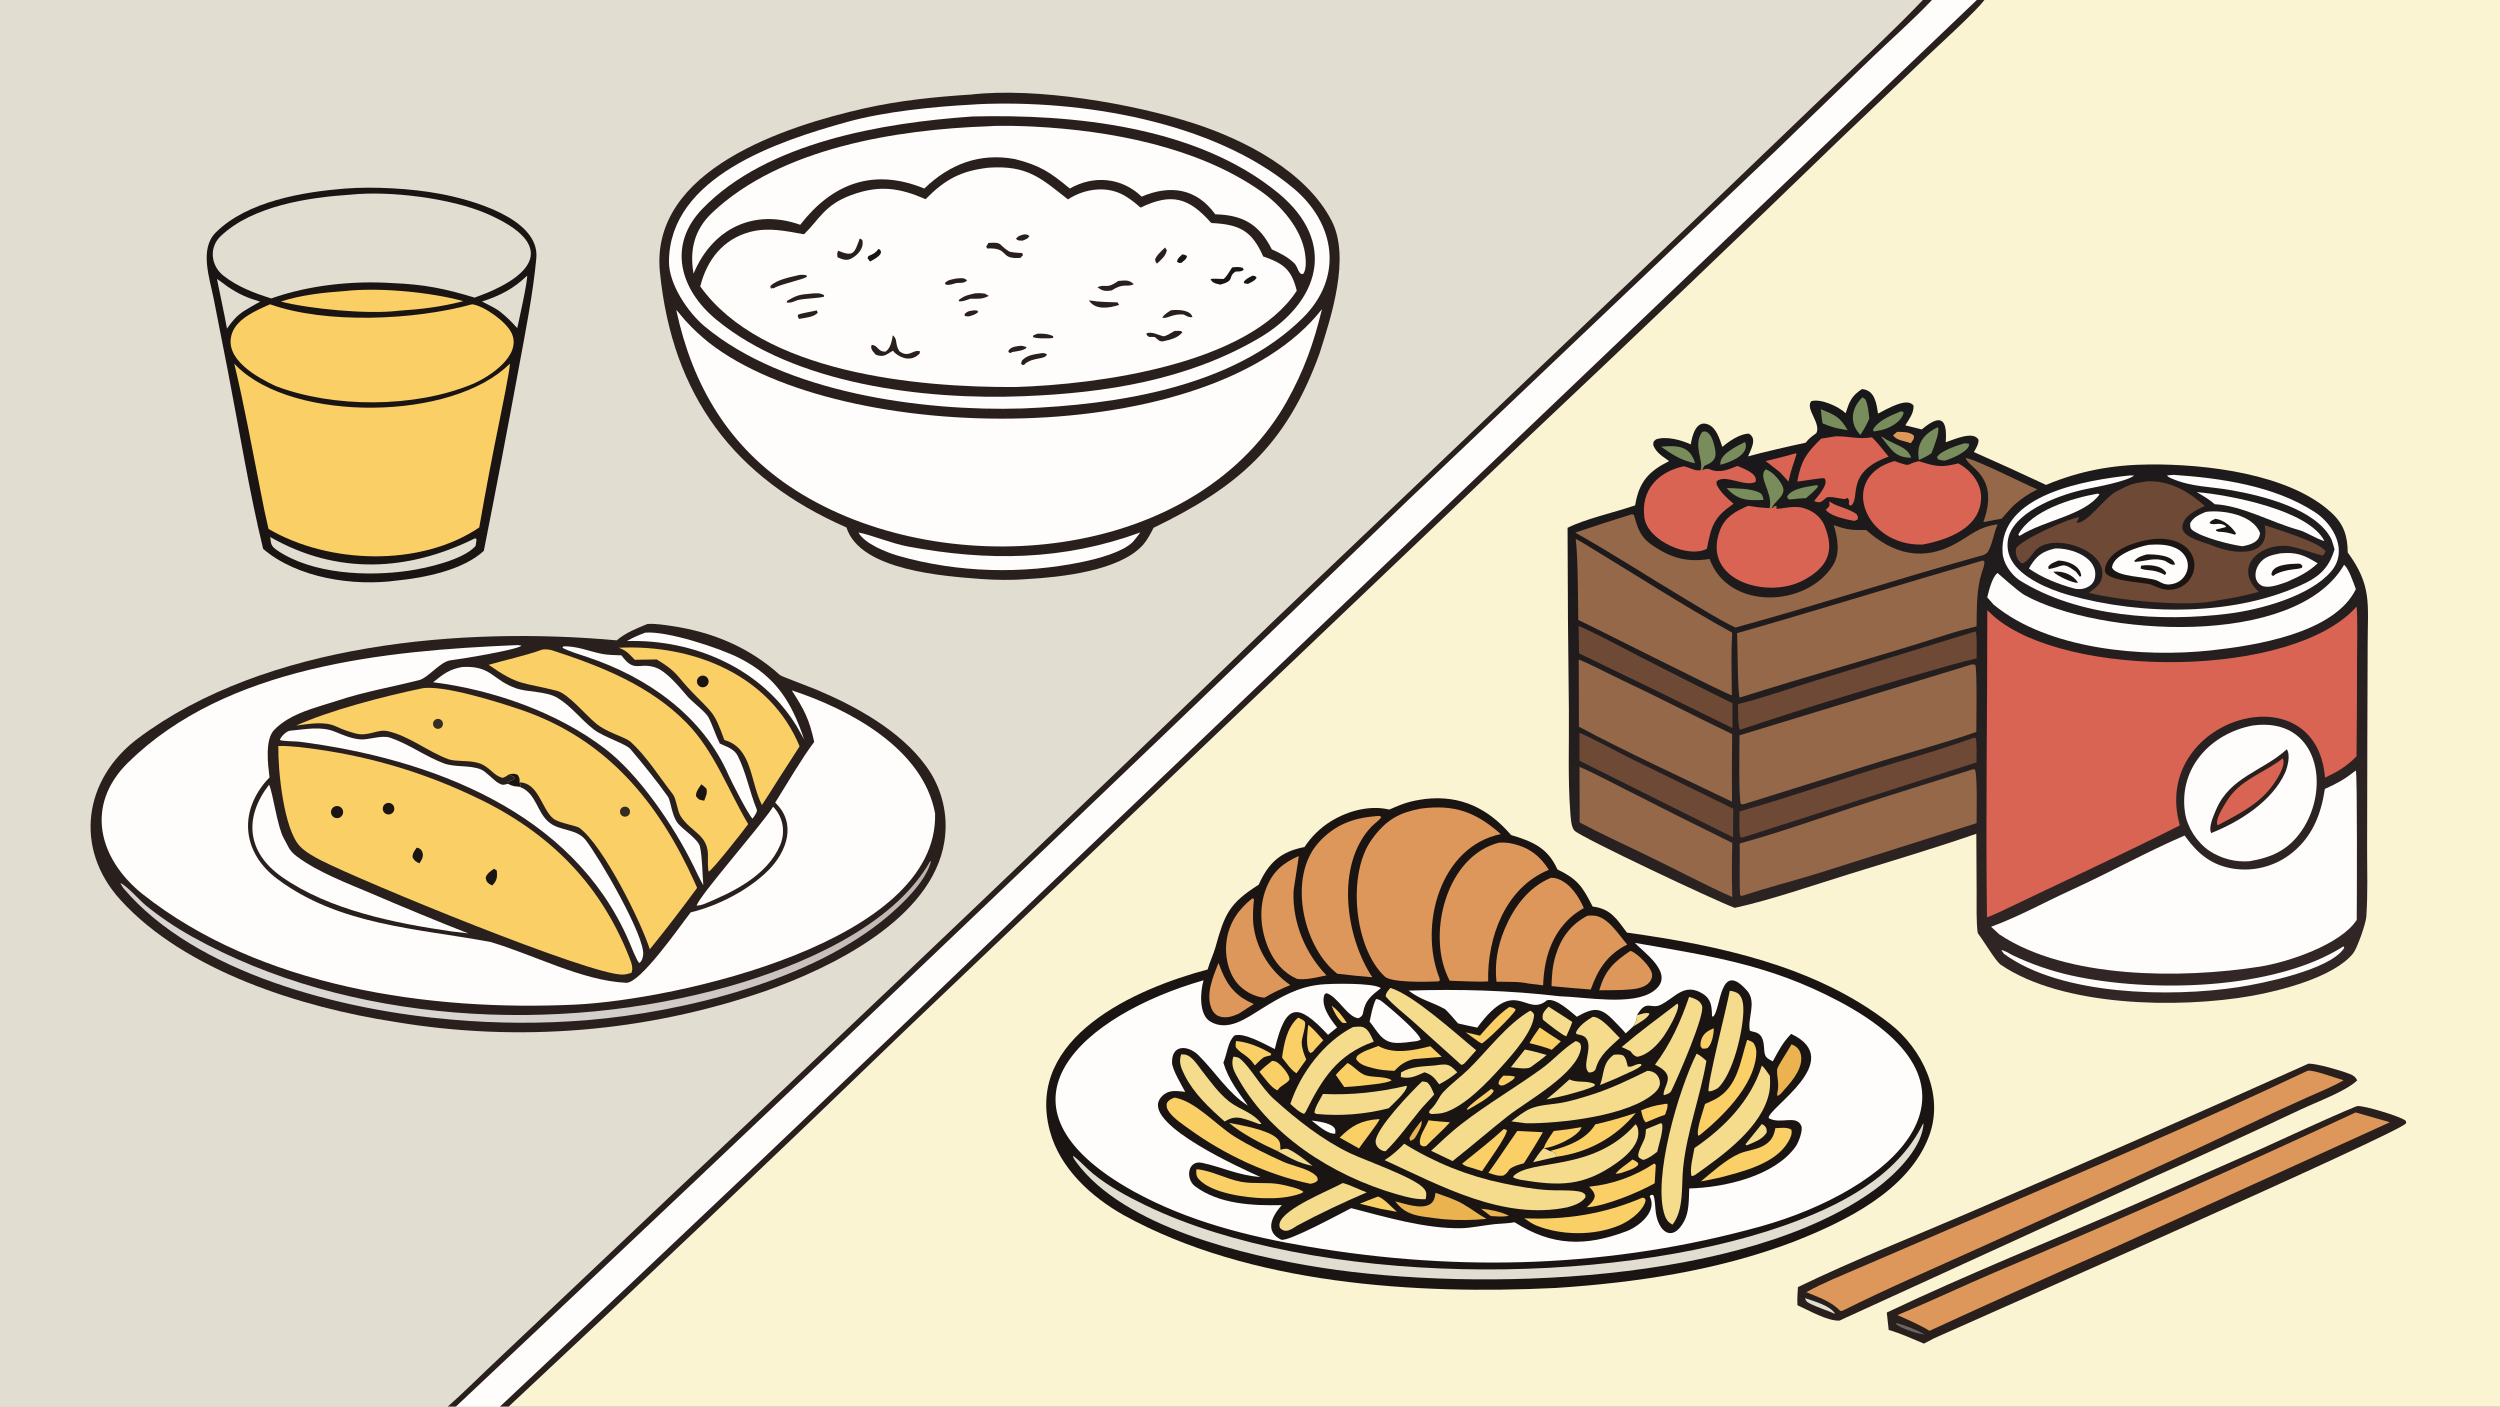 <svg version="1.1" xmlns="http://www.w3.org/2000/svg" style="display: block;" viewBox="0 0 2048 1152" width="1820" height="1024" preserveAspectRatio="none">
<rect x="0" y="0" width="2048" height="1152" fill="#808080" stroke="none"/>
<defs>
	<linearGradient id="Gradient1" gradientUnits="userSpaceOnUse" x1="1560.24" y1="313.967" x2="1665.65" y2="848.574">
		<stop class="stop0" offset="0" stop-opacity="1" stop-color="rgb(24,23,25)"/>
		<stop class="stop1" offset="1" stop-opacity="1" stop-color="rgb(51,39,38)"/>
	</linearGradient>
	<linearGradient id="Gradient2" gradientUnits="userSpaceOnUse" x1="462.973" y1="621.757" x2="383.604" y2="856.064">
		<stop class="stop0" offset="0" stop-opacity="1" stop-color="rgb(191,179,173)"/>
		<stop class="stop1" offset="1" stop-opacity="1" stop-color="rgb(218,215,213)"/>
	</linearGradient>
</defs>
<path transform="translate(0,0)" fill="rgb(251,244,210)" d="M 0 0 L 1575.18 0 L 1582.65 0 L 1619.41 0 L 1625.66 0 L 2048 0 L 2048 1152 L 416.699 1152 L 409.571 1152 L 373.466 1152 L 366.769 1152 L 0 1152 L 0 0 z"/>
<path transform="translate(0,0)" fill="rgb(226,221,209)" d="M 0 0 L 1575.18 0 C 1550.49 25.813 1517.54 56.402 1491.52 81.126 L 1397.71 171.109 L 1041.63 510.182 C 877.851 668.254 713.087 825.3 547.346 981.31 L 408.981 1112.2 C 395.75 1124.54 380.035 1140.3 366.769 1152 L 0 1152 L 0 0 z"/>
<path transform="translate(0,0)" fill="rgb(41,32,30)" d="M 530.336 511.067 C 536.544 510.548 544.414 511.832 549.87 512.634 C 583.793 517.618 613.632 530.021 639.11 553.007 C 640.019 553.827 664.588 563.048 668.713 564.782 C 700.895 578.304 737.329 598.246 758.351 627.051 C 771.619 644.913 777.125 667.371 773.624 689.346 C 763.466 752.683 681.011 792.657 626.911 811.699 C 529.361 845.359 424.927 854.011 323.168 836.864 C 247.34 825.174 151.601 795.398 98.546 736.885 C 60.466 694.887 68.357 638.226 113.002 604.75 C 217.397 526.471 379.779 513.007 505.218 524.455 C 512.698 518.039 521.327 514.79 530.336 511.067 z"/>
<path transform="translate(0,0)" fill="rgb(254,253,252)" d="M 421.89 528.412 C 424.478 528.272 424.752 528.296 427.301 528.814 C 423.005 532.356 376.64 539.954 368.707 540.845 C 360.121 542.335 350.864 555.132 343.178 557.071 C 321.941 562.428 298.589 566.548 277.823 573.389 C 259.603 579.391 238.092 583.837 224.629 597.768 C 216.703 605.968 219.625 626.948 220.792 636.721 C 219.753 637.714 218.768 638.76 217.838 639.856 C 194.873 666.838 199.659 699.233 226.952 719.711 C 278.096 758.083 342.004 760.275 401.748 771.474 C 436.756 781.668 476.775 803.249 512.923 804.91 C 524.668 805.449 557.019 758.405 565.818 747.232 C 588.015 741.929 613.168 729.045 629.424 712.795 C 644.641 697.584 652.918 674.16 635.03 657.359 C 644.373 642.479 656.862 621.01 667.004 607.591 C 662.748 588.567 659.205 582.005 648.615 565.379 C 695.628 580.83 756.262 612.963 766.028 666.232 C 769.031 771.74 552.863 818.93 471.248 822.772 C 351.6 828.404 213.073 808.485 116.653 732.14 C 80.577 703.054 69.412 659.419 104.963 624.489 C 185.534 545.328 315.744 532.922 421.89 528.412 z"/>
<path transform="translate(0,0)" fill="rgb(250,207,102)" d="M 228.016 610.975 C 237.754 610.634 252.083 612.584 261.873 614.023 C 304.308 620.175 345.62 632.479 384.506 650.548 C 445.846 678.416 490.363 720.312 515.398 783.782 C 516.989 787.815 519.076 792.805 517.244 796.789 C 515.015 797.41 512.616 798.123 510.292 798.199 C 484.142 799.063 295.877 721.517 263 704.644 C 257.159 701.647 250.545 698.018 245.931 693.321 C 232.3 679.445 227.638 630.132 228.016 610.975 z"/>
<path transform="translate(0,0)" fill="rgb(26,21,19)" d="M 404.761 711.511 L 406.932 712.982 C 407.044 713.889 407.117 714.801 407.15 715.715 C 407.31 719.906 406.04 722.252 403.335 725.19 C 402.358 724.744 401.246 724.283 400.394 723.625 C 398.325 722.027 398.211 720.925 397.91 718.523 C 399.253 715.057 401.825 713.552 404.761 711.511 z"/>
<path transform="translate(0,0)" fill="rgb(26,21,19)" d="M 275.238 660.202 C 277.843 659.737 280.358 661.391 280.962 663.968 C 281.567 666.545 280.052 669.145 277.511 669.888 C 275.741 670.406 273.83 669.904 272.543 668.582 C 271.256 667.261 270.805 665.337 271.369 663.581 C 271.934 661.826 273.422 660.525 275.238 660.202 z"/>
<path transform="translate(0,0)" fill="rgb(26,21,19)" d="M 341.376 694.241 C 342.118 694.382 342.549 694.426 343.278 694.758 C 345.127 695.601 346.151 697.499 346.371 699.448 C 346.703 702.395 345.129 704.81 343.545 707.1 C 340.571 705.636 339.429 704.915 337.937 702.031 C 337.976 698.67 339.495 696.83 341.376 694.241 z"/>
<path transform="translate(0,0)" fill="rgb(26,21,19)" d="M 317.159 657.693 C 319.489 657.129 321.874 658.389 322.72 660.632 C 323.566 662.875 322.608 665.397 320.486 666.512 C 318.86 667.366 316.887 667.207 315.42 666.102 C 313.953 664.997 313.254 663.145 313.626 661.347 C 313.998 659.548 315.374 658.125 317.159 657.693 z"/>
<path transform="translate(0,0)" fill="rgb(250,207,102)" d="M 242.548 594.255 C 270.715 581.547 314.621 570.296 345.136 563.87 C 362.196 560.277 410.245 575.689 426.83 581.341 C 496.647 605.134 539.385 656.555 569.289 723.09 C 569.898 724.44 570.494 725.796 571.076 727.157 C 558.562 744.252 545.637 761.044 532.314 777.516 C 525.434 755.617 494.513 692.989 474.752 678.079 C 472.207 676.158 457.841 674.116 453.224 670.393 C 443.829 662.817 441.168 640.898 425.613 640.792 C 426.407 643.21 426.623 642.595 425.908 644.493 C 421.391 644.058 420.037 644.079 416.057 641.977 L 416.432 640.247 C 418.761 639.473 419.441 638.957 421.553 637.656 L 421.033 636.169 C 419.365 635.635 418.479 635.164 417.05 634.148 C 414.883 635.628 414.272 636.144 411.85 637.067 C 404.225 635.359 401.578 628.279 392.805 625.172 C 384.932 622.383 373.562 624.03 367.436 621.815 C 350.916 615.841 335.156 602.719 317.574 598.801 C 309.148 596.923 301.568 603.542 291.204 600.686 C 284.682 598.89 281.466 597.796 275.092 594.856 C 265.602 590.478 252.857 592.944 242.548 594.255 z"/>
<path transform="translate(0,0)" fill="rgb(26,21,19)" d="M 417.05 634.148 C 420.072 633.702 421.546 633.186 424.216 634.776 C 425.736 637.393 425.765 637.759 425.613 640.792 C 426.407 643.21 426.623 642.595 425.908 644.493 C 421.391 644.058 420.037 644.079 416.057 641.977 L 416.432 640.247 C 418.761 639.473 419.441 638.957 421.553 637.656 L 421.033 636.169 C 419.365 635.635 418.479 635.164 417.05 634.148 z"/>
<path transform="translate(0,0)" fill="rgb(51,45,34)" d="M 509.222 661.711 C 510.344 660.685 511.94 660.36 513.373 660.866 C 514.807 661.372 515.845 662.627 516.074 664.129 C 516.304 665.632 515.687 667.139 514.47 668.05 C 512.711 669.366 510.229 669.07 508.828 667.378 C 507.428 665.686 507.601 663.193 509.222 661.711 z"/>
<path transform="translate(0,0)" fill="rgb(51,45,34)" d="M 356.324 589.59 C 358.076 588.269 360.559 588.568 361.947 590.267 C 363.336 591.967 363.133 594.459 361.489 595.912 C 360.367 596.904 358.793 597.203 357.386 596.69 C 355.979 596.178 354.965 594.937 354.744 593.456 C 354.522 591.975 355.129 590.492 356.324 589.59 z"/>
<path transform="translate(0,0)" fill="rgb(250,207,102)" d="M 444.345 531.975 C 447.145 531.611 450.095 531.893 452.747 532.755 C 492.699 545.723 532.591 561.556 562.569 592.14 C 585.201 615.23 596.334 647.056 612.911 674.903 C 609.817 679.38 583.234 713.114 580.582 713.841 C 579.769 712.172 579.935 705.077 579.905 702.75 C 581.093 683.524 566.349 682.144 557.528 668.361 C 554.929 664.302 553.974 654.075 551.306 650.648 C 540.255 636.456 529.587 619.277 516.32 607.291 C 511.096 603.245 496.448 599.649 488.165 592.413 C 480.154 586.05 465.66 568.2 456.257 565.784 C 428.094 558.547 425.193 561.985 400.294 544.492 C 414.961 540.222 429.89 537.157 444.345 531.975 z"/>
<path transform="translate(0,0)" fill="rgb(26,21,19)" d="M 574.496 642.364 C 575.972 643.208 577.472 644.789 578.767 646.001 C 579.547 650.212 578.445 651.089 576.923 655.739 C 573.008 655.096 572.28 655.086 570.152 651.985 C 569.984 648.329 572.421 645.53 574.496 642.364 z"/>
<path transform="translate(0,0)" fill="rgb(250,207,102)" d="M 506.877 530.513 C 567.201 527.552 630.738 552.407 655.031 611.245 C 649.141 620.276 643.304 629.342 637.518 638.44 C 633.268 645.405 628.608 652.441 624.176 659.319 C 614.311 639.891 616.468 612.57 593.365 606.044 C 584.803 582.034 583.574 584.139 566.494 566.312 C 554.08 553.355 555.203 550.454 538.015 540.087 L 520 540.361 C 515.049 535.303 513.507 532.994 506.877 530.513 z"/>
<path transform="translate(0,0)" fill="rgb(26,21,19)" d="M 574.269 553.543 C 576.727 552.772 579.354 554.083 580.216 556.511 C 581.078 558.939 579.865 561.613 577.471 562.565 C 575.841 563.213 573.988 562.918 572.639 561.797 C 571.291 560.675 570.663 558.906 571.003 557.186 C 571.342 555.465 572.595 554.067 574.269 553.543 z"/>
<path transform="translate(0,0)" fill="rgb(254,253,252)" d="M 425.908 644.493 C 439.861 649.885 439.607 665.9 450.486 674.038 C 459.478 680.763 472.349 678.703 479.721 687.979 C 490.43 701.452 528.987 767.556 526.839 782.24 C 526.452 784.888 525.894 787.117 523.714 788.725 C 521.9 787.544 516.661 774.238 515.349 771.182 C 469.521 664.4 352.231 621.209 245.087 607.447 C 242.25 607.083 230.89 607.14 229.241 606.022 C 230.285 603.041 234.603 598.732 237.757 598.445 C 249.803 597.347 262.817 594.535 274.397 599.281 C 281.083 602.021 287.873 604.991 295.143 605.548 C 302.383 606.096 312.498 601.802 319.562 604.161 C 334.557 609.168 348.393 619.437 363.262 625.071 C 372.974 628.751 384.641 626.312 394.093 630.23 C 398.156 631.914 404.322 639.083 408.53 641.45 C 411.948 643.374 412.62 642.77 416.057 641.977 C 420.037 644.079 421.391 644.058 425.908 644.493 z"/>
<path transform="translate(0,0)" fill="url(#Gradient2)" d="M 762.228 704.936 L 762.452 706.138 C 758.028 722.37 739.413 740.207 726.961 750.703 C 664.918 803.003 560.835 828.767 480.98 835.517 C 443.929 838.503 406.692 838.334 369.67 835.013 C 280.98 827.541 160.359 797.6 100.96 727.276 C 100.001 726 99.317 724.643 98.593 723.229 C 103.063 724.59 114.743 737.678 119.259 741.393 C 131.112 751.015 143.786 759.577 157.138 766.98 C 285.631 838.813 456.792 847.463 596.696 807.952 C 654.239 791.7 731.807 759.351 762.228 704.936 z"/>
<path transform="translate(0,0)" fill="rgb(254,253,252)" d="M 220.42 642.683 C 223.449 648.551 227.254 677.734 232.49 686.571 C 236.223 692.869 236.278 696.304 243.275 701.511 C 260.577 714.384 284.339 723.311 304.154 731.741 C 330.449 743.033 356.909 753.936 383.526 764.447 L 369.766 762.812 C 323.706 756.119 269.604 745.426 230.801 718.108 C 202.42 698.128 199.475 669.806 220.42 642.683 z"/>
<path transform="translate(0,0)" fill="rgb(254,253,252)" d="M 378.774 546.263 C 402.845 544.987 403.039 556.952 423.132 563.857 C 431.851 566.854 447.649 566.143 456.484 571.427 C 468.212 578.442 475.431 588.992 486.7 597.659 C 494.242 603.46 512.812 609.244 516.447 613.499 C 525.382 623.956 539.227 641.127 547.232 652.573 C 549.661 656.046 550.284 669.727 556.479 675.569 C 560.285 679.9 572.086 687.594 573.391 693.381 C 575.386 702.228 575.345 715.736 576.148 725.029 C 573.345 720.244 570.339 713.707 567.827 708.627 C 552.128 676.721 523.657 634.48 495.466 613.056 C 456.116 583.151 403.475 564.858 354.821 558.761 C 363.114 552.061 368.308 548.031 378.774 546.263 z"/>
<path transform="translate(0,0)" fill="rgb(254,253,252)" d="M 461.636 529.337 C 472.95 529.091 482.516 533.467 493.435 535.594 C 497.75 536.435 504.546 536.59 509.072 536.727 C 519.574 551.103 522.693 542.606 535.917 546.336 C 545.829 549.131 556.673 562.978 563.371 570.61 C 567.187 574.959 578.017 582.98 580.405 587.553 C 583.835 594.124 586.082 601.897 589.657 608.948 C 595.021 611.501 601.445 613.309 604.326 618.989 C 611.278 632.692 614.074 648.622 619.935 662.899 C 620.765 664.923 617.651 668.698 616.501 670.48 C 613.521 668.08 599.323 640.483 597.024 635.197 C 575.771 586.316 530.479 554.565 481.095 538.124 C 474.955 536.079 466.157 533.403 460.672 530.52 L 461.636 529.337 z"/>
<path transform="translate(0,0)" fill="rgb(254,253,252)" d="M 633.345 660.734 C 641.651 669.095 643.644 681.714 639.012 692.387 C 628.161 717.389 600.286 730.748 576.627 740.468 C 573.988 741.352 573.374 741.501 570.605 741.745 C 573.58 732.704 622.878 676.984 633.345 660.734 z"/>
<path transform="translate(0,0)" fill="rgb(254,253,252)" d="M 528.567 518.146 C 546.424 516.581 589.561 530.711 605.92 539.081 C 635.987 554.463 648.43 575.109 658.771 605.616 L 652.556 594.599 C 623.573 547.153 567.989 523.413 513.543 525.027 C 519.451 521.7 522.333 520.541 528.567 518.146 z"/>
<path transform="translate(0,0)" fill="rgb(41,32,30)" d="M 795.543 77.425 C 848.859 71.327 927.656 84.707 978.318 101.135 C 1019.58 114.515 1070.28 140.57 1090.96 180.981 C 1106.37 211.075 1090.6 259.227 1080.94 289.584 C 1053.53 365.089 1014.17 398.79 944.99 432.269 C 942.847 436.64 939.624 442.595 936.442 446.16 C 917.209 467.711 868.755 472.691 841.753 474.25 C 829.879 475.263 815.524 475.116 803.626 474.196 C 773.101 471.835 704.543 467.33 693.437 432.026 C 601.432 391.62 550.755 324.278 540.603 222.931 C 532.166 138.711 644.24 103.08 708.498 88.661 C 736.831 82.303 766.369 79.275 795.543 77.425 z"/>
<path transform="translate(0,0)" fill="rgb(254,253,252)" d="M 798.101 85.564 C 799.118 85.471 800.136 85.399 801.156 85.346 C 884.603 81.555 993.358 98.963 1059.39 154 C 1094.15 182.974 1100.83 227.168 1067.13 260.486 C 1009.71 317.255 914.781 331.498 837.25 334.538 C 755.427 337.051 642.217 321.62 577.231 267.292 C 563.38 255.715 547.989 232.681 548.026 214.466 C 548.166 144.583 637.894 115.561 693.154 100.105 C 724.645 91.298 764.848 87.303 798.101 85.564 z"/>
<path transform="translate(0,0)" fill="rgb(41,32,30)" d="M 796.263 95.423 C 796.346 95.414 796.429 95.405 796.512 95.396 C 879.59 93.327 980.544 103.52 1046.9 157.922 C 1096.13 198.276 1081.28 247.942 1030.69 277.355 C 972.001 311.471 905.375 321.839 838.578 324.495 C 757.514 327.754 651.028 314.99 586.508 261.554 C 557.274 237.342 546.466 200.983 575.416 171.003 C 628.277 116.26 723.728 100.536 796.263 95.423 z"/>
<path transform="translate(0,0)" fill="rgb(254,253,252)" d="M 809.56 137.359 C 841.671 135.1 852.632 145.896 874.89 163.321 C 881.979 158.623 890.16 155.833 898.642 155.221 C 914.005 154.257 923.58 160.497 934.342 170.043 C 959.844 157.724 973.949 161.87 992.268 182.649 C 1015.14 183.738 1025.45 188.71 1034.82 210.037 C 1051.5 215.821 1058.06 220.734 1062.3 238.121 C 1022.85 298.514 899.326 314.919 831.908 316.968 C 750.591 317.456 624.388 305.32 573.652 234.567 C 579.033 212.921 592.365 195.747 614.569 189.927 C 629.577 185.993 643.869 189.262 658.682 191.871 C 671.588 179.197 675.555 167.79 697.43 159.744 C 720.313 151.326 736.829 153.808 758.242 163.135 C 774.315 146.845 786.884 140.083 809.56 137.359 z"/>
<path transform="translate(0,0)" fill="rgb(41,32,30)" d="M 731.4 274.564 C 735.741 278.421 732.774 280.895 736.694 287.598 C 744.695 293.514 747.515 286.119 753.557 287.649 L 753.428 289.487 C 747.244 296.001 739.075 294.23 732.878 288.868 C 732.732 288.499 731.806 287.579 731.485 287.227 C 725.81 290.477 724.14 292.873 717.571 290.58 C 715.461 288.329 712.618 285.617 714.072 282.479 C 719.381 282.649 718.835 288.259 725.477 287.95 C 729.716 284.922 730.523 279.353 731.4 274.564 z"/>
<path transform="translate(0,0)" fill="rgb(41,32,30)" d="M 809.727 198.956 C 821.914 198.168 817.231 200.1 826.519 205.838 C 828.114 206.824 835.06 207.119 837.401 207.245 L 838.001 209.038 L 835.909 211.214 C 835.175 211.248 834.44 211.278 833.706 211.303 C 818.819 211.786 826.743 202.627 808.7 203.502 L 807.884 202.019 L 809.727 198.956 z"/>
<path transform="translate(0,0)" fill="rgb(41,32,30)" d="M 962.145 271.074 C 963.996 270.902 965.642 271.014 967.491 271.081 L 968.577 272.256 C 964.572 276.955 958.892 278.16 952.959 279.498 C 950.054 280.153 948.286 277.909 945.968 275.991 L 941.21 275.923 C 939.382 274.299 939.426 274.866 939.152 272.989 C 943.776 271.393 948.295 274.201 952.824 275.354 C 954.658 275.821 960.185 272.21 962.145 271.074 z"/>
<path transform="translate(0,0)" fill="rgb(41,32,30)" d="M 655.175 225.142 C 657.646 224.928 658.101 225.024 660.58 225.388 L 661.003 226.755 C 656.799 229.18 642.874 231.949 635.226 235.263 C 633.426 236.455 634.459 236.123 631.906 235.747 L 632.812 236.524 L 631.285 236.06 L 631.124 234.311 C 635.899 228.967 648.152 226.819 655.175 225.142 z"/>
<path transform="translate(0,0)" fill="rgb(41,32,30)" d="M 704.31 195.272 L 706.374 196.501 C 708.124 203.095 702.652 209.118 697.047 211.9 C 693.127 213.845 689.788 212.266 686.118 210.736 C 685.866 208.255 685.522 207.44 686.66 205.375 C 699.351 210.664 699.967 207.231 704.31 195.272 z"/>
<path transform="translate(0,0)" fill="rgb(41,32,30)" d="M 665.443 240.368 C 668.891 240.109 672.248 239.867 675.102 241.812 L 675.059 242.962 C 670.579 244.331 660.657 244.209 653.319 245.792 C 650.001 247.062 647.794 248.332 644.379 247.718 L 644.912 246.303 C 653.912 241.152 655.24 241.34 665.443 240.368 z"/>
<path transform="translate(0,0)" fill="rgb(26,21,19)" d="M 1009.38 218.998 C 1012.87 218.703 1014.88 218.292 1018.25 219.453 L 1018.76 220.991 C 1016.78 222.669 1015.27 222.198 1012.17 222.433 C 1005.22 226.865 1012.53 229.572 999.779 233.119 C 998.852 232.931 997.931 232.717 997.016 232.478 C 994.078 231.686 993.09 231.186 991.648 228.69 C 993.088 227.876 999.956 228.442 1002.18 228.514 C 1004.65 227.155 1007.26 222 1009.38 218.998 z"/>
<path transform="translate(0,0)" fill="rgb(41,32,30)" d="M 916.109 230.085 C 922.091 229.704 924.406 228.864 928.854 232.713 C 923.065 235.739 920.798 231.222 910.604 237.909 C 905.717 238.608 903.143 238.469 898.997 235.21 C 905.983 232.104 905.998 237.37 916.109 230.085 z"/>
<path transform="translate(0,0)" fill="rgb(41,32,30)" d="M 959.228 254.131 C 964.236 253.465 975.384 253.581 976.838 259.712 C 973.711 260.138 972.834 259.057 969.532 257.566 C 960.208 256.819 956.067 261.455 952.151 260.12 C 953.966 257.235 956.351 256.04 959.228 254.131 z"/>
<path transform="translate(0,0)" fill="rgb(41,32,30)" d="M 798.866 240.229 C 802.915 240.028 803.945 240.058 807.981 240.69 L 807.239 240.78 C 808.089 241.224 809.358 241.833 810.133 242.315 C 804.317 245.269 801.683 244.585 794.955 244.652 C 791.697 245.746 788.421 247.33 785.247 246.633 L 785.934 245.237 C 790.759 241.868 793.116 241.573 798.866 240.229 z"/>
<path transform="translate(0,0)" fill="rgb(41,32,30)" d="M 853.33 289.245 C 855.65 289.164 855.523 289.155 857.62 290.178 C 856.495 294.737 846.67 292.256 839.729 297.941 C 838.997 299.053 839.445 298.544 837.642 299.023 L 836.44 297.554 L 837.243 295.222 C 841.652 290.626 847.131 290.242 853.33 289.245 z"/>
<path transform="translate(0,0)" fill="rgb(41,32,30)" d="M 892.023 245.993 C 902.146 247.609 905.741 247.146 915.569 247.659 L 916.783 249.75 C 908.711 252.278 897.437 254.33 892.023 245.993 z"/>
<path transform="translate(0,0)" fill="rgb(41,32,30)" d="M 782.903 228.187 C 786.151 227.905 790.319 226.954 792.232 229.905 C 788.972 232.155 787.994 231.469 783.397 231.796 C 780.279 232.731 778.001 233.71 774.769 233.115 L 774.092 231.801 C 776.387 229.194 779.506 228.919 782.903 228.187 z"/>
<path transform="translate(0,0)" fill="rgb(41,32,30)" d="M 669.081 254.223 L 669.887 255.99 C 667.65 259.56 658.758 260.488 654.622 261.182 C 653.576 259.599 653.598 259.733 653.6 257.84 C 655.982 256.555 665.33 255.159 669.081 254.223 z"/>
<path transform="translate(0,0)" fill="rgb(41,32,30)" d="M 849.884 273.29 C 854.641 273.172 858.41 273.295 862.81 275.335 L 862.618 276.773 L 860.25 277.063 C 855.812 277.083 850.312 277.513 846.242 276.12 L 846.402 274.734 L 849.884 273.29 z"/>
<path transform="translate(0,0)" fill="rgb(41,32,30)" d="M 835.842 283.219 C 837.396 283.112 839.09 283.71 840.635 284.118 L 840.893 284.849 C 838.665 287.183 832.561 287.749 829.141 288.316 L 827.795 289.216 L 826.032 288.309 L 826.408 286.692 C 829.084 283.788 831.887 283.815 835.842 283.219 z"/>
<path transform="translate(0,0)" fill="rgb(41,32,30)" d="M 954.449 202.69 L 955.885 205.017 C 954.882 209.78 951.273 212.713 947.787 215.909 C 946.569 214.611 946.65 214.251 946.223 212.532 C 947.498 208.901 951.583 205.492 954.449 202.69 z"/>
<path transform="translate(0,0)" fill="rgb(26,21,19)" d="M 719.81 203.781 C 725.893 207.617 715.618 212.659 712.724 214.197 L 710.633 211.419 L 711.412 209.705 C 715.609 207.875 716.929 207.388 719.81 203.781 z"/>
<path transform="translate(0,0)" fill="rgb(26,21,19)" d="M 1026.17 225.75 C 1028.66 226.18 1027.61 225.65 1029.44 227.367 C 1027.95 230.086 1025.24 231.002 1022.36 232.504 L 1019.39 232.093 L 1018.85 230.959 C 1020.77 228.174 1023.12 227.341 1026.17 225.75 z"/>
<path transform="translate(0,0)" fill="rgb(41,32,30)" d="M 838.808 191.948 C 841.245 192.042 841.477 191.93 843.31 193.359 C 841.543 196.019 840.89 195.672 837.632 197.11 C 834.469 196.836 833.911 197.393 832.281 195.495 C 834.712 192.726 834.891 193.314 838.808 191.948 z"/>
<path transform="translate(0,0)" fill="rgb(41,32,30)" d="M 798.179 254.17 C 800.883 254.404 799.913 253.813 801.456 255.431 C 799.193 257.696 796.911 258.118 793.887 259.06 C 792.474 259.229 791.73 258.973 790.308 258.74 L 790.233 257.179 C 792.845 254.551 794.574 254.648 798.179 254.17 z"/>
<path transform="translate(0,0)" fill="rgb(26,21,19)" d="M 968.481 208.383 C 970.563 208.579 970.61 208.724 972.416 209.624 C 971.928 212.427 970.323 212.994 967.77 215.329 C 965.741 215.432 965.887 215.42 964.152 214.339 C 964.943 211.072 965.81 211.077 968.481 208.383 z"/>
<path transform="translate(0,0)" fill="rgb(254,253,252)" d="M 809.51 103.434 C 819.386 102.631 836.706 103.183 847.09 103.712 C 909.273 106.877 981.236 120.327 1032.84 156.558 C 1049.49 168.252 1066.31 187.521 1069.13 207.969 C 1069.73 212.387 1070.48 220.579 1067.56 224.343 C 1063.72 225.409 1063.34 218.511 1060.31 215.613 C 1054.67 210.216 1048.74 207.412 1041.9 204.257 C 1031.49 183.613 1018.2 176.085 995.519 175.511 C 980.135 154.116 958.422 151.164 935.261 161.034 C 918.855 145.29 895.956 143.26 876.396 154.414 C 860.348 141.052 851.699 135.318 831.356 130.261 C 802.546 125.014 777.941 134.363 757.223 154.406 C 715.872 137.471 682.069 149.89 655.545 184.113 C 617.501 170.537 583.552 187.198 568.16 224.11 C 564.742 204.853 568.809 188.098 583.276 174.368 C 639.521 120.991 735.126 106.008 809.51 103.434 z"/>
<path transform="translate(0,0)" fill="rgb(254,253,252)" d="M 553.968 253.824 C 555.162 254.916 559.581 260.475 561.185 262.227 C 567.203 268.902 573.764 275.067 580.798 280.66 C 690.281 366.31 992.404 369.384 1082.95 253.175 C 1076.26 281.174 1068.09 303.766 1054.11 328.841 C 1052.25 332.153 1050.29 335.411 1048.25 338.611 C 968.138 462.924 769.325 476.411 651.851 401.594 C 597.301 366.853 567.28 315.947 553.968 253.824 z"/>
<path transform="translate(0,0)" fill="rgb(254,253,252)" d="M 703.256 436.11 C 713.131 437.891 730.493 445.115 743.55 447.553 C 809.445 459.856 870.993 459.186 934.18 436.057 C 932.646 438.299 929.792 441.659 928.001 443.89 C 919.506 452.317 899.136 457.585 887.466 460.046 C 837.917 470.497 784.72 469.184 735.98 455.23 C 726.155 452.417 708.023 445.169 703.256 436.11 z"/>
<path transform="translate(0,0)" fill="rgb(26,21,19)" d="M 282.801 154.421 C 306.276 152.595 337.723 154.424 360.311 158.715 C 384.55 163.13 442.375 178.56 439.353 211.465 C 436.731 240.033 430.385 272.248 425.072 300.857 C 415.829 351.002 406.26 401.086 396.366 451.106 C 379.501 466.887 347.665 473.225 325.5 475.417 C 289.847 480.356 243.665 473.629 215.575 449.548 C 204.255 403.179 195.721 350.546 186.601 303.486 L 175.127 245.022 C 171.76 227.831 163.15 204.009 176.721 190.45 C 202.451 164.745 248.355 157.164 282.801 154.421 z"/>
<path transform="translate(0,0)" fill="rgb(250,207,102)" d="M 417.679 297.793 C 417.95 301.966 410.602 337.573 409.347 343.891 C 403.312 373.168 397.731 402.537 392.606 431.987 C 344.524 464.505 269.386 462.154 219.966 433.182 C 217.659 423.416 215.585 413.596 213.746 403.73 C 206.944 369.794 200.002 331.116 191.901 297.818 C 192.54 298.507 193.193 299.183 193.859 299.846 C 240.504 346.235 370.914 344.963 417.679 297.793 z"/>
<path transform="translate(0,0)" fill="rgb(226,221,209)" d="M 287.152 159.428 C 319.05 156.04 369.568 162.327 398.753 174.993 C 456.826 200.195 438.485 226.132 388.824 243.745 C 364.061 236.269 347.661 232.932 321.638 231.867 C 288.852 229.726 253.221 233.493 222.24 244.405 C 208.436 240.175 194.586 234.817 183.137 225.854 C 172.703 217.686 170.97 202.711 180.842 193.32 C 206.883 168.548 252.973 161.63 287.152 159.428 z"/>
<path transform="translate(0,0)" fill="rgb(250,207,102)" d="M 386.846 249.195 C 396.846 250.673 414.678 263.385 419.114 272.807 C 427.816 291.292 400.729 308.906 386.588 314.734 C 339.427 334.171 273.03 334.251 225.656 316.109 C 210.777 309.097 182.701 293.96 190.119 272.849 C 194.361 260.775 210.198 254.072 221.241 249.222 C 267.387 265.618 340.041 262.125 386.846 249.195 z"/>
<path transform="translate(0,0)" fill="rgb(250,207,102)" d="M 281.809 238.424 C 310.196 235.177 352.478 239.207 379.615 246.658 C 360.305 251.485 345.894 253.205 326.247 254.514 C 301.722 257.616 253.058 253.01 230.073 246.942 C 247.024 241.576 264.142 239.672 281.809 238.424 z"/>
<path transform="translate(0,0)" fill="rgb(226,221,209)" d="M 221.342 439.807 C 275.745 470.955 333.942 468.306 389.396 440.758 L 390.4 441.954 L 389.582 447.179 C 379.443 458.535 349.915 465.231 334.64 467.444 C 301.23 472.285 256.189 470.382 227.21 450.827 C 221.675 447.093 222.133 445.473 221.342 439.807 z"/>
<path transform="translate(0,0)" fill="rgb(226,221,209)" d="M 431.818 225.801 C 432.356 230.067 425.033 262.783 423.733 268.715 C 418.137 262.629 415.464 259.904 409.033 254.748 C 405.122 252.017 399.243 249.214 394.886 246.97 C 409.88 242 420.336 236.723 431.818 225.801 z"/>
<path transform="translate(0,0)" fill="rgb(226,221,209)" d="M 177.742 228.474 C 179.005 229.061 184.505 233.415 186.303 234.631 C 195.774 241.038 202.354 243.834 213.144 247.086 C 208.8 249.253 204.009 252.247 199.78 254.747 C 193.444 259.024 190.253 263.033 185.939 269.115 C 183.575 255.923 180.351 241.79 177.742 228.474 z"/>
<path transform="translate(0,0)" fill="rgb(254,253,252)" d="M 1575.18 0 L 1582.65 0 L 1619.41 0 L 1625.66 0 C 1618.73 9.243 1591.18 34.361 1581.37 43.596 L 1508.54 112.867 C 1422.92 195.761 1336.73 278.06 1249.97 359.758 L 743.151 842.263 C 635.203 946.421 526.382 1049.67 416.699 1152 L 409.571 1152 L 373.466 1152 L 366.769 1152 C 380.035 1140.3 395.75 1124.54 408.981 1112.2 L 547.346 981.31 C 713.087 825.3 877.851 668.254 1041.63 510.182 L 1397.71 171.109 L 1491.52 81.126 C 1517.54 56.402 1550.49 25.813 1575.18 0 z"/>
<path transform="translate(0,0)" fill="rgb(41,32,30)" d="M 1619.41 0 L 1625.66 0 C 1618.73 9.243 1591.18 34.361 1581.37 43.596 L 1508.54 112.867 C 1422.92 195.761 1336.73 278.06 1249.97 359.758 L 743.151 842.263 C 635.203 946.421 526.382 1049.67 416.699 1152 L 409.571 1152 C 552.173 1018.43 693.892 883.926 834.719 748.488 L 1619.41 0 z"/>
<path transform="translate(0,0)" fill="rgb(41,32,30)" d="M 1575.18 0 L 1582.65 0 C 1567.37 16.202 1550.44 31.024 1534.41 46.404 L 1453.84 124.273 L 1154.07 409.098 C 895.401 658.336 635.194 905.975 373.466 1152 L 366.769 1152 C 380.035 1140.3 395.75 1124.54 408.981 1112.2 L 547.346 981.31 C 713.087 825.3 877.851 668.254 1041.63 510.182 L 1397.71 171.109 L 1491.52 81.126 C 1517.54 56.402 1550.49 25.813 1575.18 0 z"/>
<path transform="translate(0,0)" fill="url(#Gradient1)" d="M 1525.32 318.671 C 1535.83 319.507 1537.19 330.268 1538.47 338.756 C 1545 335.496 1562.59 324.68 1567.59 332.3 C 1567.84 338.337 1564.01 343.197 1560.82 348.346 C 1565.31 349.508 1569.83 350.622 1574.35 351.686 C 1590.32 338.262 1595.29 343.434 1593.94 362.217 C 1600.89 359.91 1616.69 352.543 1620.81 360.22 C 1620.95 363.815 1618.78 366.959 1617.03 370.225 C 1636.83 378.983 1656.53 387.955 1676.14 397.141 C 1703.81 385.555 1730.89 380.575 1761.52 380.377 C 1806.34 380.087 1874.71 387.7 1909.59 419.599 C 1920.28 429.379 1923.06 438.974 1923.27 452.478 C 1943.26 479.739 1939.62 494.799 1939.6 526.976 L 1939.31 606.12 L 1939.14 695.478 C 1939.19 713.392 1939.75 733.106 1938.49 750.774 C 1938.08 756.553 1930.97 776.782 1927.65 780.874 C 1911.74 800.488 1867.44 811.566 1844.52 815.618 C 1784.81 826.174 1689.04 824.669 1638.58 789.81 C 1634.2 786.13 1625.05 770.597 1620.15 764.133 C 1618.88 755.698 1619.26 740.379 1619.25 731.395 L 1619.01 682.854 C 1584.81 694.666 1549.09 705.324 1514.41 716.032 C 1485.7 724.9 1450.25 737.187 1421.12 743.551 C 1405.61 737.901 1296.09 686.281 1289.9 680.391 C 1287.02 677.644 1286.68 669.199 1286.39 665.329 C 1284.31 637.918 1285.47 609.437 1285.23 581.927 C 1284.58 532.059 1284.22 482.187 1284.15 432.314 C 1298.22 425.043 1323.3 419.51 1339.51 413.894 C 1342.66 394.703 1350.45 386.137 1367.31 377.64 C 1361.87 373.642 1356.83 370.856 1354.36 364.609 C 1354.66 360.958 1354.04 362.232 1356.65 359.809 C 1365.09 357.037 1377.24 360.334 1385.07 363.966 C 1386.09 357.74 1389.16 343.74 1399.07 347.542 C 1406.06 350.225 1408.67 359.455 1410.95 366.033 C 1416.04 361.574 1425.72 355.026 1432.69 355.187 C 1439.7 359.164 1434.44 367.767 1432.04 373.788 C 1440.97 371.12 1470.01 364.47 1479.2 362.59 C 1482.21 358.763 1484.01 357.642 1487.97 354.744 C 1491.98 346.448 1478.74 335.137 1483.72 328.615 C 1491.15 326.16 1506.29 332.842 1511.94 338.438 C 1515.09 328.741 1516.82 324.165 1525.32 318.671 z"/>
<path transform="translate(0,0)" fill="rgb(217,100,83)" d="M 1930.55 496.756 C 1931.5 507.079 1930.91 528.476 1930.9 539.261 C 1930.91 565.984 1930.76 592.707 1930.47 619.428 C 1922.36 627.679 1914.93 632.087 1904.65 636.917 C 1897.47 547.661 1761 588.809 1785.72 675.99 C 1737.69 700.346 1686.76 723.487 1638.07 746.963 C 1634.96 748.462 1631 749.997 1627.74 751.359 C 1626.58 669.075 1628.07 582.402 1627.99 499.726 C 1629.66 501.407 1631.38 503.034 1633.16 504.603 C 1692.23 556.272 1878.36 555.954 1930.55 496.756 z"/>
<path transform="translate(0,0)" fill="rgb(254,253,252)" d="M 1929.89 631.044 C 1931.21 632.499 1930.74 742.166 1930.63 753.38 C 1917.52 773.755 1873.91 788.119 1851.29 791.67 C 1787.29 801.721 1692.57 801.911 1637.82 765.204 L 1631.09 759.03 C 1653.63 750.817 1675.28 738.703 1697.13 728.759 C 1728.04 714.686 1758.52 697.717 1789.63 684.281 C 1789.91 684.688 1790.2 685.09 1790.49 685.488 C 1800.77 699.542 1812.02 708.834 1829.96 711.497 C 1846.07 713.838 1862.44 709.753 1875.56 700.123 C 1893.77 686.551 1901.27 667.771 1904.54 646.148 C 1915.11 641.377 1920.81 638.158 1929.89 631.044 z"/>
<path transform="translate(0,0)" fill="rgb(148,104,73)" d="M 1615.66 544.066 C 1616.04 544.037 1617.72 544.448 1618.2 544.554 C 1619.75 549.263 1619.03 591.162 1618.99 599.431 C 1596.43 607.439 1567.46 615.306 1544.05 622.472 L 1428.32 658.673 L 1426.22 658.58 C 1424.13 655.678 1425.01 609.38 1425.03 602.215 L 1615.66 544.066 z"/>
<path transform="translate(0,0)" fill="rgb(110,73,53)" d="M 1758.61 394.252 C 1776.98 393.19 1792.99 402.528 1806.15 414.394 C 1798.95 417.61 1787.18 423.305 1787.8 432.681 C 1788.85 440.673 1806.51 444.278 1812.55 446.87 C 1828.62 453.761 1860.65 457.825 1855.24 430.214 C 1863.15 432.815 1902.32 444.615 1905.1 451.778 L 1903.1 454.937 C 1900.59 455.37 1881.5 447.426 1872.22 447.009 C 1849.88 446.002 1829.6 465.134 1850.39 484.736 C 1839.49 487.701 1828.42 489.997 1817.24 491.611 C 1792.66 497.5 1736.8 491.908 1711.15 485.56 C 1714.78 482.869 1719.86 479.376 1721.32 475.153 C 1729.69 451.042 1682.18 435.602 1667.95 450.262 C 1664.11 454.219 1662.09 459.017 1656.75 461.474 C 1652.36 459.778 1650.61 453.067 1651.63 448.833 C 1658.01 440.691 1694.87 424.672 1703.22 423.459 C 1702.56 425.364 1702.02 426.285 1701.08 428.021 C 1709.45 429.481 1724.23 407.199 1734.04 402.256 C 1745.25 396.606 1745.87 396.154 1758.61 394.252 z"/>
<path transform="translate(0,0)" fill="rgb(26,21,19)" d="M 1765.27 441.364 C 1777.04 440.428 1791.41 443.895 1796.29 455.955 C 1798.24 460.839 1798.08 466.312 1795.85 471.074 C 1793.62 475.984 1789.52 479.796 1784.46 481.654 C 1775.96 484.749 1769.98 482.369 1762.31 478.805 C 1754.97 476.584 1723.39 476.042 1724.32 466.716 C 1726.01 449.962 1751.07 442.786 1765.27 441.364 z"/>
<path transform="translate(0,0)" fill="rgb(254,253,252)" d="M 1760.28 446.191 C 1767.79 445.785 1775.42 445.65 1782.42 448.929 C 1790.83 452.872 1795.01 461.945 1790.37 470.499 C 1788.43 474.1 1785.12 476.768 1781.19 477.9 C 1774.9 479.74 1772.28 478.21 1766.84 475.34 C 1757.35 472.081 1734.07 472.681 1730.14 464.905 C 1731.09 454.181 1751.39 447.896 1760.28 446.191 z"/>
<path transform="translate(0,0)" fill="rgb(26,21,19)" d="M 1758.39 454.09 C 1764.09 453.809 1781.02 454.498 1781.68 462.489 C 1778.35 462.878 1777 461.246 1773.5 459.269 C 1764.01 456.43 1759.07 459.513 1748.88 460.2 L 1748.39 459.293 C 1751.83 455.972 1753.8 455.607 1758.39 454.09 z"/>
<path transform="translate(0,0)" fill="rgb(26,21,19)" d="M 1754 463.285 C 1760.45 462.235 1771.12 462.913 1774.59 469.223 L 1773.62 470.938 C 1763.71 465.512 1759.37 468.058 1753.59 465.611 L 1754 463.285 z"/>
<path transform="translate(0,0)" fill="rgb(148,104,73)" d="M 1624.19 459.093 L 1625.48 459.509 C 1626.04 462.255 1624.42 466.068 1623.53 468.855 C 1618.97 483.155 1619.48 498.051 1619.2 512.981 C 1611.14 514.91 1602.48 517.262 1594.59 519.806 C 1538.49 537.904 1481.35 553.459 1425.21 571.303 C 1423.46 569.469 1423.45 526.495 1423.01 518.541 C 1490.17 499.458 1556.97 478.524 1624.19 459.093 z"/>
<path transform="translate(0,0)" fill="rgb(254,253,252)" d="M 1845.21 594.217 C 1898.78 586.706 1910.05 644.666 1885.47 680.419 C 1874.56 696.278 1861 702.207 1842.84 705.345 C 1831.27 706.258 1819.72 703.287 1810.02 696.902 C 1799.76 690.023 1791.66 677.507 1789.93 665.395 C 1784.66 628.546 1811.29 600.76 1845.21 594.217 z"/>
<path transform="translate(0,0)" fill="rgb(41,32,30)" d="M 1873.36 613.666 C 1876.53 618.321 1874.03 628.243 1871.82 633.113 C 1861.31 656.26 1834.39 673.244 1811.41 682.266 C 1808.92 677.56 1813.47 667.777 1815.43 663.115 C 1826.75 636.288 1853.82 631.526 1873.36 613.666 z"/>
<path transform="translate(0,0)" fill="rgb(217,100,83)" d="M 1870.05 621.096 C 1873.21 626.914 1864.14 640.131 1860.55 644.777 C 1849.14 659.508 1832.76 667.245 1816.81 675.908 C 1813.13 671.832 1825.56 653.595 1828.4 650.274 C 1839.83 636.898 1856.55 631.751 1870.05 621.096 z"/>
<path transform="translate(0,0)" fill="rgb(148,104,73)" d="M 1336.85 421.145 C 1337.42 421.329 1337.99 421.514 1338.56 421.698 C 1341.8 433.504 1343.86 440.113 1354.28 447.078 C 1369.69 457.384 1382.68 460.628 1400.49 457.771 C 1415.57 500.012 1479.68 497.832 1501.48 463.095 C 1507.86 452.934 1505.31 440.567 1502.19 430.017 C 1513.56 434.116 1517.11 434.193 1528.76 434.061 C 1550.96 453.989 1575.56 460.076 1602.46 445 C 1616.45 437.158 1620.01 431.991 1636.48 429.35 C 1633.07 437.296 1632.76 443.356 1629.21 450.672 C 1627.36 454.465 1624.2 454.826 1620.09 455.884 C 1553.69 474.323 1487.74 495.886 1421.71 513.935 C 1410.02 508.656 1392.36 497.52 1380.9 490.699 C 1350.46 472.584 1321.46 453.598 1290.48 436.217 C 1305.86 430.957 1321.32 425.933 1336.85 421.145 z"/>
<path transform="translate(0,0)" fill="rgb(148,104,73)" d="M 1616.48 629.973 L 1617.77 630.16 C 1620.02 632.965 1619.21 668.049 1619.21 674.159 L 1489.81 715.085 C 1468.6 721.626 1448.05 726.858 1426.59 733.822 L 1425.49 732.993 C 1424.78 721.808 1425.48 703.314 1425.13 690.816 C 1455.15 682.611 1487.67 671.225 1517.33 661.393 C 1550.57 650.375 1583.14 640.469 1616.48 629.973 z"/>
<path transform="translate(0,0)" fill="rgb(148,104,73)" d="M 1290.83 441.316 C 1293.51 442.675 1295.84 444.097 1298.4 445.648 C 1338.46 469.863 1377.99 495.567 1418.99 518.15 C 1418.07 535.06 1418.52 552.467 1418.73 569.437 C 1416.36 569.767 1304.59 513.061 1292.94 507.764 C 1292.52 488.589 1292.85 459.564 1290.83 441.316 z"/>
<path transform="translate(0,0)" fill="rgb(148,104,73)" d="M 1293.3 540.207 C 1300.06 542.513 1321.07 553.444 1328.91 557.11 C 1359.11 571.244 1388.87 586.882 1418.98 601.233 C 1418.72 619.686 1418.69 638.141 1418.87 656.595 C 1379.53 637.537 1331.25 615.474 1293.47 595.184 L 1293.3 540.207 z"/>
<path transform="translate(0,0)" fill="rgb(254,253,252)" d="M 1920.31 462.551 C 1924.21 465.878 1928.09 477.47 1929.91 482.545 C 1912.21 518.8 1846.95 528.803 1811.23 532.674 C 1755.6 538.703 1677.77 532.124 1633.14 495.144 L 1627.95 489.216 C 1629.23 483.907 1632.06 472.326 1636.4 469.289 C 1636.63 469.335 1652.98 484.285 1658.63 487.413 C 1719.07 520.876 1880.33 531.4 1920.31 462.551 z"/>
<path transform="translate(0,0)" fill="rgb(148,104,73)" d="M 1293.93 628.099 C 1302.59 631.485 1323.28 642.435 1332.2 646.883 C 1361.05 661.616 1390.01 676.113 1419.09 690.373 C 1418.63 705.145 1418.63 719.928 1419.09 734.7 C 1394.81 723.851 1370.45 710.811 1346.42 699.24 C 1329.1 690.897 1310.96 682.622 1294.06 673.619 L 1293.93 628.099 z"/>
<path transform="translate(0,0)" fill="rgb(217,100,83)" d="M 1572.17 377.702 C 1572.63 378.071 1573.51 378.192 1574.14 378.392 C 1587.2 382.496 1591.2 382.667 1604.33 379.527 C 1605.35 380.125 1606.36 380.744 1607.36 381.384 C 1614.41 385.921 1620.69 393.657 1622.38 401.988 C 1623.86 409.558 1622.28 417.405 1618 423.82 C 1609.28 436.956 1590.09 443.189 1575.23 445.983 C 1526.94 447.617 1505.6 390.441 1551.98 377.601 C 1567.55 383.251 1560.27 379.887 1572.17 377.702 z"/>
<path transform="translate(0,0)" fill="rgb(217,100,83)" d="M 1451.55 416.059 C 1453.4 416.408 1451.81 414.441 1455.42 414.37 L 1455.15 416.575 C 1459.03 417.216 1470.13 413.194 1478.9 416.573 C 1485.53 418.612 1491.41 423.477 1494.32 429.752 C 1503.63 451.66 1497.14 464.8 1476.96 475.43 C 1447.73 490.832 1393.81 475.544 1408.88 434.644 C 1413.05 423.343 1421.5 418.839 1432.06 414.27 C 1438.83 415.341 1442.72 415.848 1449.64 416.138 L 1451.55 416.059 z"/>
<path transform="translate(0,0)" fill="rgb(110,73,53)" d="M 1617.44 604.093 L 1618.45 604.499 C 1619.61 608.194 1619.17 619.805 1619.13 624.392 L 1427.22 685.994 L 1425.63 685.474 C 1424.52 681.618 1424.99 669.231 1425.04 664.545 C 1467.16 652.688 1508.9 637.756 1550.9 625.236 C 1573.07 618.626 1595.67 611.855 1617.44 604.093 z"/>
<path transform="translate(0,0)" fill="rgb(110,73,53)" d="M 1618.13 517.171 L 1618.5 517.523 C 1619.78 520.612 1619.27 534.97 1619.24 539.22 C 1612.15 540.815 1604.73 542.722 1597.73 544.71 C 1540.19 561.063 1482.03 578.597 1425.41 597.703 C 1423.52 594.709 1423.88 580.758 1423.83 576.581 C 1438.07 573.586 1471.4 562.216 1487.24 557.38 L 1618.13 517.171 z"/>
<path transform="translate(0,0)" fill="rgb(217,100,83)" d="M 1394.36 385.002 C 1396.74 384.258 1398.2 383.38 1400.76 384.434 C 1408.81 387.752 1416.11 384.466 1423.33 381.597 C 1428.68 384.047 1440.08 387.575 1438.19 394.628 C 1429.81 399.299 1413.33 387.899 1406.21 394.266 L 1406.31 396.958 C 1409.33 403.046 1414.94 408.26 1420.13 412.519 C 1404.21 423.672 1402.02 429.924 1398.3 449.4 C 1383.4 457.65 1349.77 442.891 1347.13 424.144 C 1343.9 401.203 1358.38 386.462 1379.27 381.86 C 1385.1 383.146 1388.44 386.025 1393.18 385.023 L 1394.36 385.002 z"/>
<path transform="translate(0,0)" fill="rgb(254,253,252)" d="M 1912.46 449.942 C 1912.1 448.567 1910.35 442.516 1909.85 441.532 C 1897.07 416.483 1853.15 406.022 1828.15 401.527 C 1810.58 398.367 1795.59 399.015 1779.06 391.929 C 1777.66 391.327 1775.72 390.507 1775.26 389.318 L 1780.79 388.916 C 1819.36 391.556 1862.98 397.825 1896.15 419.292 C 1912.12 429.631 1923.61 451.446 1909.83 467.796 C 1892.58 488.274 1851.49 499.353 1825.67 502.573 C 1770.22 509.488 1702.47 505.546 1653.96 474.958 C 1647.24 470.08 1641.13 461.434 1640.53 452.997 C 1637.1 404.154 1710.98 393.113 1744.26 389.429 C 1744.93 389.339 1747.43 389.448 1748.26 389.464 C 1742.51 394.201 1717.29 398.898 1710.01 400.324 C 1689.94 404.258 1652.5 417.409 1645.69 438.883 C 1643.67 445.409 1644.38 452.471 1647.63 458.473 C 1655.47 473.104 1678.7 482.822 1694.82 487.37 C 1754.68 504.256 1832.45 505.088 1889.11 477.262 C 1901.73 471.066 1908.67 462.92 1912.46 449.942 z"/>
<path transform="translate(0,0)" fill="rgb(110,73,53)" d="M 1293.92 600.176 C 1304.52 604.595 1324.84 615.741 1335.96 621.268 L 1419.88 662.338 L 1419.7 685.755 L 1293.88 623.021 L 1293.92 600.176 z"/>
<path transform="translate(0,0)" fill="rgb(110,73,53)" d="M 1293.18 512.666 C 1307.07 518.443 1330.37 531.116 1344.31 538.295 C 1369.19 551.053 1394.17 563.621 1419.25 575.999 L 1419.22 596.293 C 1377.48 575.609 1335.59 555.208 1293.56 535.091 L 1293.18 512.666 z"/>
<path transform="translate(0,0)" fill="rgb(217,100,83)" d="M 1503.61 357.354 C 1515.19 357.104 1521.87 360.069 1533.54 358.136 C 1538.12 362.63 1543.03 368.954 1547.17 373.996 C 1511.11 386.981 1524.58 407.583 1516.39 414.106 C 1512.45 413.177 1516.66 411.397 1513.54 407.805 L 1511.17 408.789 C 1506.11 408.284 1500.52 406.347 1496.36 407.434 C 1491.94 411.061 1491.54 412.434 1486.11 410.414 C 1489.28 406.212 1498.56 396.276 1494.55 391.689 C 1492.35 391.195 1477.13 393.998 1472.31 394.41 C 1475.44 377.166 1479.8 371.016 1491.87 359.249 L 1503.61 357.354 z"/>
<path transform="translate(0,0)" fill="rgb(254,253,252)" d="M 1919.8 775.043 L 1920.39 776.266 C 1920.1 776.753 1920.01 776.928 1919.64 777.43 C 1907.16 794.523 1853.8 805.427 1833.41 808.533 C 1778.4 816.913 1688.33 815.515 1641.64 781.16 L 1639.5 778.316 C 1640.91 777.614 1646.72 781.346 1648.64 782.277 C 1664.05 789.651 1680.24 795.246 1696.92 798.956 C 1761.5 813.206 1863.37 811.141 1919.8 775.043 z"/>
<path transform="translate(0,0)" fill="rgb(254,253,252)" d="M 1683.54 449.209 C 1696.98 448.675 1719.41 456.726 1716.13 473.42 C 1715.58 476.098 1713.99 478.446 1711.7 479.94 C 1707.85 482.451 1703.49 483.049 1699.09 481.986 C 1686.27 478.459 1673.02 473.278 1662.08 465.643 C 1662.56 464.737 1663.07 463.852 1663.62 462.989 C 1669.03 454.504 1673.97 451.37 1683.54 449.209 z"/>
<path transform="translate(0,0)" fill="rgb(26,21,19)" d="M 1686.27 459.084 C 1693.69 459.272 1704.41 463.191 1704.93 471.729 L 1703.79 472.36 L 1700.85 468.455 C 1700.4 468.09 1699.95 467.734 1699.48 467.387 C 1688.99 459.555 1689.56 464.446 1678.25 466.081 L 1677.91 464.215 C 1679.7 461.391 1683.13 460.405 1686.27 459.084 z"/>
<path transform="translate(0,0)" fill="rgb(26,21,19)" d="M 1682.04 468.275 C 1689.62 467.328 1698.27 470.481 1702.27 477.249 C 1698.49 477.964 1684.59 471.372 1682.04 468.275 z"/>
<path transform="translate(0,0)" fill="rgb(254,253,252)" d="M 1806.96 419.256 C 1820.96 417.317 1845.78 421.621 1851.4 436.521 C 1850.89 444.136 1843.71 446.053 1837.04 447.394 C 1827.5 446.144 1804.28 440.399 1796.14 434.254 C 1793.93 432.587 1794.18 430.687 1794.22 428.479 C 1796.83 423.495 1801.97 421.347 1806.96 419.256 z"/>
<path transform="translate(0,0)" fill="rgb(26,21,19)" d="M 1814.79 424.889 C 1821.63 425.753 1827.77 430.976 1831.64 436.582 L 1831.13 437.97 C 1826.01 436.511 1823.62 435.743 1818.3 435.535 L 1817.23 435.5 L 1815.22 434.592 L 1815.62 433.665 L 1823.46 431.654 L 1823.33 430.79 C 1817.77 427.027 1813.84 430.86 1809.96 428.379 C 1811.34 426.094 1812.13 426.238 1814.79 424.889 z"/>
<path transform="translate(0,0)" fill="rgb(148,104,73)" d="M 1610.38 375.031 C 1619.42 376.655 1657.36 395.839 1669.06 400.844 C 1661.41 404.484 1656.27 408.202 1649.94 413.624 C 1646.47 416.953 1643.01 421.121 1639.83 424.777 L 1624.76 427.6 C 1638.7 389.154 1611.37 382.771 1610.38 375.031 z"/>
<path transform="translate(0,0)" fill="rgb(254,253,252)" d="M 1868 453.195 C 1881.46 451.961 1887.71 454.605 1898.67 461.388 C 1890.59 468.788 1883.21 472.295 1873.37 476.611 C 1872.55 476.929 1871.72 477.226 1870.88 477.503 C 1865.87 479.189 1857.26 482.25 1852.37 479.395 C 1846.11 475.738 1846.85 467.632 1850.38 462.315 C 1854.74 455.77 1860.8 454.641 1868 453.195 z"/>
<path transform="translate(0,0)" fill="rgb(26,21,19)" d="M 1882.49 461.618 C 1885.25 461.943 1884.06 461.397 1886.1 463.447 L 1885.82 464.918 C 1882.7 466.674 1874.05 465.558 1864.2 470.172 C 1863.44 471.093 1863.11 471.094 1861.98 471.739 L 1860.74 470.612 C 1861.08 462.153 1876.25 461.81 1882.49 461.618 z"/>
<path transform="translate(0,0)" fill="rgb(254,253,252)" d="M 1799.59 403.016 C 1826.05 405.297 1891.42 417.603 1904.18 443.133 C 1897.94 441.552 1889.36 435.742 1883.13 434.037 C 1861.09 428.005 1836.61 414.041 1814.31 412.954 C 1809.86 408.947 1804.72 406.109 1799.59 403.016 z"/>
<path transform="translate(0,0)" fill="rgb(254,253,252)" d="M 1718.41 404.274 C 1718.81 404.299 1719.51 404.731 1719.93 404.944 C 1707.49 422.145 1674.44 426.093 1654.6 438.807 L 1654.07 438.761 L 1653.41 437.813 C 1664.18 417.871 1697.57 407.97 1718.41 404.274 z"/>
<path transform="translate(0,0)" fill="rgb(120,141,91)" d="M 1393.18 385.023 C 1395.68 376.696 1386.64 364.794 1394.42 353.769 C 1399.32 351.635 1402.5 358.29 1403.64 362.327 C 1406.47 372.283 1407.03 377.48 1396.35 381.393 L 1394.36 385.002 L 1393.18 385.023 z"/>
<path transform="translate(0,0)" fill="rgb(120,141,91)" d="M 1449.64 416.138 L 1449.82 415.206 C 1452.14 403 1439.79 390.851 1446.36 384.471 C 1451.57 385.291 1461.42 396.169 1460.99 401.654 C 1460.52 407.67 1453.69 410.636 1451.55 416.059 L 1449.64 416.138 z"/>
<path transform="translate(0,0)" fill="rgb(120,141,91)" d="M 1525.74 325.372 L 1528.11 327.035 C 1530.37 331.977 1530.7 337.442 1531.36 342.854 C 1528.79 348.346 1527.34 351.097 1524.04 356.172 C 1514.69 346.717 1516.54 334.06 1525.74 325.372 z"/>
<path transform="translate(0,0)" fill="rgb(217,100,83)" d="M 1471.21 371.236 L 1471.72 371.87 C 1469.04 381.226 1467.33 383.867 1465.12 394.455 C 1462.95 391.914 1460.44 389.271 1458.15 386.787 L 1446.43 377.607 C 1454.74 375.699 1463 373.574 1471.21 371.236 z"/>
<path transform="translate(0,0)" fill="rgb(120,141,91)" d="M 1587.56 349.859 C 1589.28 354.021 1584.01 366.363 1582.23 371.227 C 1579.03 373.495 1575.53 375.047 1572 376.763 C 1569.6 363.523 1575.73 355.383 1587.56 349.859 z"/>
<path transform="translate(0,0)" fill="rgb(217,100,83)" d="M 1498.52 410.626 L 1500.62 411.929 C 1505.69 415.104 1513.76 416.152 1520.86 420.994 C 1522.26 423.83 1522.21 422.722 1521.72 425.504 L 1519.13 426.637 C 1517.02 426.266 1514.93 425.847 1512.84 425.379 C 1507.85 424.24 1498.38 421.711 1495.72 417.474 C 1499.03 414.271 1498.92 415.097 1498.52 410.626 z"/>
<path transform="translate(0,0)" fill="rgb(120,141,91)" d="M 1609.09 363.07 C 1610.48 363.077 1611.67 363.281 1613.05 363.454 C 1614.12 369.239 1598.05 376.157 1593.11 377.222 C 1590.54 377.108 1590.06 376.986 1587.61 376.192 L 1586.83 374.489 C 1589.01 369.405 1603.72 364.721 1609.09 363.07 z"/>
<path transform="translate(0,0)" fill="rgb(120,141,91)" d="M 1414.49 399.688 C 1422.31 400.068 1433.4 399.925 1440.56 403.084 C 1443.99 404.599 1443.8 406.194 1444.75 409.434 C 1431.82 410.088 1423.4 409.844 1414.49 399.688 z"/>
<path transform="translate(0,0)" fill="rgb(120,141,91)" d="M 1491.62 335.128 C 1503.04 339.794 1507.36 341.403 1513.62 352.356 C 1504.28 350.806 1501.66 350.213 1493.12 346.788 C 1492.38 343.562 1491.99 338.549 1491.62 335.128 z"/>
<path transform="translate(0,0)" fill="rgb(120,141,91)" d="M 1557.47 336.79 L 1559.53 337.706 C 1558.08 345.686 1546.18 352.06 1538.22 352.743 C 1536.52 353.15 1536.39 353.335 1534.64 353.217 L 1534.48 351.746 C 1538.67 344.147 1549.74 340.027 1557.47 336.79 z"/>
<path transform="translate(0,0)" fill="rgb(120,141,91)" d="M 1360.74 365.797 C 1374.36 364.714 1384.4 364.968 1388.67 379.445 C 1377.97 377.433 1369.3 372.06 1360.74 365.797 z"/>
<path transform="translate(0,0)" fill="rgb(120,141,91)" d="M 1429.58 361.924 C 1433.79 372.669 1416.55 378.82 1409.33 380.663 C 1408.17 371.995 1422.87 365.487 1429.58 361.924 z"/>
<path transform="translate(0,0)" fill="rgb(120,141,91)" d="M 1488 397.356 C 1488.47 397.37 1489.03 397.727 1489.53 397.964 C 1487.63 401.369 1482.52 405.341 1479.42 408.049 C 1475.52 407.964 1470.09 408.686 1466.06 409.101 C 1464.1 408.059 1464.81 408.833 1464.04 406.553 C 1467.85 399.879 1480.89 398.63 1488 397.356 z"/>
<path transform="translate(0,0)" fill="rgb(120,141,91)" d="M 1540.93 357.52 C 1541.15 357.58 1542.09 357.824 1542.35 358.018 C 1550.54 364.261 1562.5 365.097 1565.64 374.87 C 1552.05 374.897 1549.09 367.544 1540.93 357.52 z"/>
<path transform="translate(0,0)" fill="rgb(222,151,90)" d="M 1554.16 353.646 C 1559.56 353.872 1563.74 353.454 1567.8 356.632 C 1568.17 359.924 1567.48 359.718 1565.32 363.029 C 1560.09 360.953 1553.35 360.778 1550.84 356.47 L 1554.16 353.646 z"/>
<path transform="translate(0,0)" fill="rgb(26,21,19)" d="M 1167.62 654.341 C 1196.65 651.106 1219.13 662.043 1237.87 683.894 C 1255.23 689.103 1267.92 694.24 1275.83 712.038 C 1292.8 720.312 1296.39 726.268 1304.68 742.45 C 1319.58 744.297 1324.4 752.618 1332.77 763.804 C 1407.29 774.158 1487.27 790.933 1548.04 838.256 C 1574.75 859.062 1592.82 896.248 1580.48 929.918 C 1563.84 975.326 1511.06 1000.62 1469.01 1017.11 C 1407.19 1040.57 1339.92 1050.61 1274.25 1054.85 C 1159.73 1060.4 1023.89 1052.11 920.748 995.336 C 893.821 980.173 868.153 956.819 859.991 926.079 C 839.648 849.468 930.248 809.691 989.293 794.006 C 991.039 787.755 994.001 781.894 995.625 776.052 C 1003.19 748.839 1006.68 740.05 1031.15 724.542 C 1039.09 706.648 1049.14 697.415 1068.66 693.726 C 1074.29 685.114 1081.76 677.856 1090.54 672.471 C 1104.25 664.074 1122.18 659.243 1138.07 663.025 C 1149.95 657.879 1154.77 656.092 1167.62 654.341 z"/>
<path transform="translate(0,0)" fill="rgb(254,253,252)" d="M 1339.33 772.209 C 1401.1 783.074 1448.55 789.646 1505.45 819.506 C 1645.09 892.774 1547.45 975.235 1442.29 1004.45 C 1320.48 1038.28 1195.99 1042.12 1071.56 1020.97 C 1021.96 1012.55 973.195 1000.18 928.754 975.798 C 801.015 904.782 887.636 830.97 985.967 802.857 C 983.295 811.656 981.875 830.547 991.151 836.456 C 1005.81 845.49 1021.45 833.639 1033.59 826.144 C 1049.22 816.49 1062.99 808.395 1081.55 806.381 C 1090.11 805.453 1125.24 804.775 1131.23 809.272 C 1123.27 815.526 1118.31 819.362 1116.66 829.293 C 1116.19 832.097 1114.85 832.841 1112.91 833.953 C 1103.98 833.343 1095.78 815.984 1086.62 813.397 L 1085.11 814.276 C 1081.47 823.583 1089.86 834.728 1095.34 841.461 L 1087.93 847.525 C 1062.71 820.53 1053.27 821.634 1044.3 859.17 L 1043.32 858.689 C 1035.54 854.886 1018.97 845.448 1011.31 848.072 C 1005.86 853.113 1005.48 862.192 1002.2 870.408 C 1006.39 884.295 1014.05 893.809 1022.25 905.47 C 1006.16 895.454 995.328 877.58 981.732 864.186 C 973.634 856.207 959.915 854.796 960.12 870.167 C 960.196 875.832 967.848 888.534 970.95 894.251 C 967.202 893.759 961.896 893.09 958.278 894.054 C 954.579 895.046 951.453 897.522 949.64 900.896 C 938.578 921.834 1017.79 957.288 1032.52 963.941 C 1014.41 962.709 1002.13 956.15 984.842 952.378 C 972.822 949.755 970.969 965.543 978.998 971.571 C 998.683 986.348 1026.47 987.524 1050.09 987.007 C 1041.07 996.822 1036.37 1008.92 1049.43 1015.24 C 1054.63 1017.77 1100.47 992.6 1106.94 989.465 C 1135.21 996.78 1167.79 1006.42 1196.93 1005.9 C 1205.37 1005.75 1215.89 1003.43 1224.42 1002.57 C 1230.5 1001.97 1234.52 1002.12 1240.77 1001.03 C 1271.45 1020.52 1298.7 1021.2 1332.73 1008.26 C 1342.71 1004.47 1357.96 992.029 1351.44 979.902 L 1352.38 978.6 L 1354.31 978.697 C 1355.94 981.666 1355.87 989.17 1356.47 993.308 C 1358.79 1009.13 1370.24 1017.9 1379.73 1000.02 C 1383.8 992.353 1383.44 982.391 1383.82 973.338 C 1411.82 972.672 1453.54 963.595 1471.01 939.014 C 1473.31 935.783 1477.15 925.789 1475.66 922.185 C 1471.64 912.474 1458.5 921.288 1448.91 915.739 C 1447.43 907.888 1513.44 868.459 1467.32 846.743 C 1460.17 854.102 1457.16 860.37 1452.25 869.285 C 1447.71 866.634 1445.69 866.251 1445.28 860.165 C 1444.88 854.277 1444.68 846.93 1437.3 845.222 C 1436.83 845.113 1433.51 844.444 1433.41 843.909 C 1431.57 833.576 1438.82 821.537 1431.86 812.14 C 1408.44 784.616 1409.97 826.865 1403.42 832.617 L 1402.47 832.325 C 1402.3 824.567 1402.09 818.233 1394.59 813.668 C 1379.62 804.677 1372.22 817.077 1360.64 822.854 C 1352.18 827.074 1348.89 817.804 1341.01 831.505 C 1341.05 835.685 1339.99 837.023 1337.93 840.657 L 1331.76 846.343 C 1329.61 843.585 1327.22 841.351 1324.89 838.849 C 1312.5 825.539 1307.59 823.726 1291.74 832.71 C 1286.16 828.236 1274.68 817.222 1267.28 819.22 C 1249.94 833.863 1241.96 798.191 1210.22 841.612 C 1205.11 840.654 1199.53 839.299 1194.41 838.174 C 1192.53 836.004 1185.03 827.179 1183.47 826.331 C 1171.63 819.883 1165.46 819.769 1153.85 811.296 C 1196.11 809.935 1236.01 811.096 1278.05 815.973 C 1298.66 816.451 1337.27 824.065 1354.49 811.768 C 1373.67 798.075 1346.25 779.987 1339.33 772.209 z"/>
<path transform="translate(0,0)" fill="rgb(222,151,90)" d="M 1163.76 662.263 C 1191.55 658.617 1208.88 664.993 1229.45 683.124 C 1179.86 693.298 1162.22 757.712 1179.04 800.688 L 1179.61 802.775 L 1178.45 803.763 C 1168.91 804.091 1139.99 805.12 1134.21 799.642 C 1109.31 776.038 1103.41 715.815 1123.67 687.637 C 1135.57 671.083 1146.5 665.585 1163.76 662.263 z"/>
<path transform="translate(0,0)" fill="rgb(226,221,209)" d="M 1575.6 919.776 C 1575.68 920.897 1575.64 921.902 1575.48 923.016 C 1572.65 942.461 1551.52 962.782 1536.44 973.849 C 1429.94 1052.02 1209.13 1057.94 1083.07 1038.33 C 1019.93 1028.51 920.578 1004.99 881.479 951.534 C 880.562 950.086 878.863 948.218 879.168 946.555 C 884.982 951.052 889.793 956.64 895.482 961.293 C 908.082 971.597 924.221 980.301 938.804 987.32 C 1076.94 1053.8 1317.19 1054.3 1461.1 1003.92 C 1505.58 988.344 1554.2 964.248 1575.6 919.776 z"/>
<path transform="translate(0,0)" fill="rgb(222,151,90)" d="M 1227.75 690.19 C 1231.73 689.834 1235.59 690.184 1239.48 691.09 C 1252.85 694.201 1261.57 700.987 1268.8 712.383 C 1233.22 726.902 1218.21 767.761 1219.11 803.763 C 1210.63 804.316 1196.47 803.477 1187.59 803.211 C 1185.22 798.698 1183.37 793.927 1182.09 788.993 C 1172.6 753.219 1188.52 700.486 1227.75 690.19 z"/>
<path transform="translate(0,0)" fill="rgb(222,151,90)" d="M 1127.53 668.382 C 1130.2 668.268 1129.46 667.946 1131.61 669.049 C 1129.67 672.25 1126.14 674.237 1123.51 677.019 C 1093.79 708.409 1102.21 767.165 1124.19 800.381 C 1114.6 799.595 1105.04 798.627 1095.49 797.477 C 1094.78 796.912 1094.08 796.332 1093.39 795.739 C 1066.99 773.106 1055.31 718.232 1079.89 690.404 C 1092.93 675.646 1108.51 669.839 1127.53 668.382 z"/>
<path transform="translate(0,0)" fill="rgb(222,151,90)" d="M 1270.61 718.88 C 1272.58 718.94 1274.38 719.155 1276.24 719.84 C 1286.56 723.66 1293.13 734.143 1297.49 743.678 C 1293.69 745.937 1289.75 748.506 1286.5 751.486 C 1270.51 766.111 1264.84 786.032 1264.14 807.002 L 1252.24 805.519 C 1244.05 803.727 1234.27 804.193 1225.9 804.005 C 1224.35 789.142 1226.74 775.045 1232.46 761.272 C 1239.98 743.183 1252.05 726.557 1270.61 718.88 z"/>
<path transform="translate(0,0)" fill="rgb(245,220,140)" d="M 1010.37 865.381 C 1012.25 865.625 1014.34 865.847 1015.85 867.092 C 1024.48 874.179 1033.03 890.629 1043.72 900.251 C 1062.14 916.846 1083.61 933.858 1106.13 944.558 C 1118.94 950.643 1159.89 964.79 1166.74 973.704 C 1169.04 976.7 1168.48 978.812 1167.93 982.158 C 1159.63 982.448 1151.74 980.273 1143.83 977.98 C 1091.28 962.74 1038.73 929.372 1012.46 879.946 C 1009.82 874.964 1008.65 870.842 1010.37 865.381 z"/>
<path transform="translate(0,0)" fill="rgb(245,220,140)" d="M 1150.33 936.696 C 1175.24 952.24 1202.71 963.231 1231.47 969.155 C 1243.53 971.686 1256.24 973.966 1268.54 974.707 C 1276.34 975.178 1284.38 974.488 1292.13 975.597 C 1294.11 975.88 1296.43 976.297 1297.94 977.696 C 1299.12 978.79 1298.74 979.203 1298.76 980.698 C 1295.37 985.406 1289.23 987.334 1283.88 988.809 C 1231.22 999.531 1180.52 971.28 1134.28 950.154 C 1140.36 946.325 1145.33 941.802 1150.33 936.696 z"/>
<path transform="translate(0,0)" fill="rgb(222,151,90)" d="M 1063.85 701.106 C 1064.25 701.608 1059.74 727.12 1059.64 730.644 C 1058.89 755.906 1069.37 780.861 1086.66 798.835 C 1079.11 800.286 1070.23 802.785 1062.59 801.738 C 1051.84 797.104 1044.24 788.187 1039.54 777.622 C 1032.53 761.89 1030.92 743.641 1037.28 727.447 C 1042.66 713.761 1050.85 706.913 1063.85 701.106 z"/>
<path transform="translate(0,0)" fill="rgb(245,220,140)" d="M 1290.71 852.7 C 1292.16 852.831 1293.16 853.596 1294.35 854.359 C 1294.97 856.042 1295.37 856.778 1295.11 858.602 C 1292.16 879.309 1250.91 901.748 1235.52 913.851 C 1220.14 925.946 1205.38 938.849 1189.95 950.939 L 1183.15 947.675 L 1172.35 942.508 C 1180.38 935.11 1188.35 927.4 1196.98 920.715 C 1218.01 904.429 1241.11 890.955 1262.66 875.414 C 1272.42 868.383 1280.4 858.944 1290.71 852.7 z"/>
<path transform="translate(0,0)" fill="rgb(222,151,90)" d="M 1300.44 749.959 C 1302.13 749.864 1303.84 749.769 1305.52 749.874 C 1317.13 750.599 1325.94 765.529 1333.03 773.585 C 1316.84 781.701 1309.01 793.87 1303.14 810.408 C 1292.41 809.664 1281.7 808.741 1271.01 807.637 C 1271.17 798.97 1271.83 790.878 1274.38 782.496 C 1278.81 767.857 1286.93 757.12 1300.44 749.959 z"/>
<path transform="translate(0,0)" fill="rgb(245,220,140)" d="M 1389.85 862.972 C 1392.92 864.28 1395.39 866.696 1397.9 868.848 C 1392.88 898.064 1381.97 926.538 1378.84 956.182 C 1377.27 971.052 1379.73 990.878 1370.08 1003 C 1366.85 1001.3 1365.01 999 1363.82 995.562 C 1353.35 965.381 1375.44 891.675 1389.85 862.972 z"/>
<path transform="translate(0,0)" fill="rgb(245,220,140)" d="M 1349.53 877.003 C 1352.24 876.987 1355.19 878.027 1357.09 880.04 C 1358.81 881.852 1359.92 884.684 1359.82 887.179 C 1359.7 890.136 1358.09 892.477 1356.03 894.459 C 1335.71 914.003 1277.04 920.314 1250.08 919.975 L 1238.06 918.384 C 1242.98 914.733 1248.13 910.388 1253.78 907.972 C 1261.5 904.671 1271.8 904.647 1280.12 903.012 C 1288.27 901.409 1296.47 898.882 1304.4 896.365 C 1320.14 891.365 1334.72 884.226 1349.53 877.003 z"/>
<path transform="translate(0,0)" fill="rgb(222,151,90)" d="M 1026 735.709 L 1027.27 736.44 C 1026.47 743.524 1025.97 751.979 1027 759.035 C 1029.85 778.573 1040.99 795.619 1056.98 806.758 C 1049.68 809.857 1042.7 813.015 1035.88 817.076 C 1035.68 817.071 1035.48 817.079 1035.27 817.062 C 1027.2 816.37 1018.1 811.057 1013.11 804.767 C 1005.78 795.508 1003.26 782.306 1004.77 770.772 C 1006.66 756.273 1014.54 744.454 1026 735.709 z"/>
<path transform="translate(0,0)" fill="rgb(250,207,102)" d="M 962.028 898.915 C 979.283 901.701 996.565 921.739 1011.45 930.935 C 1023.97 938.672 1037.96 945.542 1051.39 951.558 C 1058.95 954.945 1071.86 957.049 1077.86 962.747 C 1079.49 964.293 1079.35 964.71 1079.46 966.833 C 1077.42 968.759 1076.16 968.894 1073.51 969.544 C 1038.23 962.123 1003.12 945.697 974.025 924.582 C 968.679 920.702 961.902 916.287 957.948 910.931 C 956.205 908.571 955.337 906.695 955.795 903.719 C 957.219 900.882 959.297 900.144 962.028 898.915 z"/>
<path transform="translate(0,0)" fill="rgb(245,220,140)" d="M 1253.48 827.764 C 1255.53 828.785 1255.65 828.966 1256.71 830.999 C 1256.43 844.192 1238.93 863.735 1230.39 873.217 C 1218.7 886.193 1200.87 905.226 1183.95 910.952 C 1180.42 912.146 1176.47 912.219 1172.78 912.418 L 1170.7 911.577 L 1171.05 909.645 C 1177.71 903.452 1178.11 898.957 1182.49 894.291 C 1188.8 887.578 1196.67 881.986 1203.28 875.459 C 1219.05 859.891 1234.28 839.11 1253.48 827.764 z"/>
<path transform="translate(0,0)" fill="rgb(245,220,140)" d="M 1443.33 872.674 C 1445.86 874.984 1447.87 878.326 1449.88 881.117 C 1450.12 885.407 1450.26 889.723 1449.48 893.97 C 1444.15 922.916 1411.25 946.269 1388.84 962.116 C 1387.56 962.964 1387.26 963.07 1385.73 963.195 C 1383.97 957.425 1387.11 946.416 1388.09 940.257 C 1412.72 923.438 1434.16 901.539 1443.33 872.674 z"/>
<path transform="translate(0,0)" fill="rgb(245,220,140)" d="M 1339.83 920.77 C 1340.01 920.945 1340.2 921.104 1340.36 921.296 C 1342.19 923.484 1342.4 927.884 1341.92 930.606 C 1340.29 939.637 1331.54 947.316 1324.46 952.359 C 1296.9 971.998 1277.23 971.444 1245.29 966.194 C 1243.44 965.833 1241.7 965.154 1239.94 964.526 L 1239.71 963.351 C 1254.05 948.607 1305.04 960.281 1339.83 920.77 z"/>
<path transform="translate(0,0)" fill="rgb(245,220,140)" d="M 1108.39 841.148 C 1110.91 840.938 1114.21 840.425 1116.62 841.243 C 1121.23 842.804 1123.42 849.026 1125.41 853.093 C 1095.41 863.751 1083.14 883.522 1069.58 910.686 L 1068.29 912.279 C 1064.02 910.865 1060.41 907.02 1057.04 904.111 C 1065.33 878.968 1084.56 853.323 1108.39 841.148 z"/>
<path transform="translate(0,0)" fill="rgb(245,220,140)" d="M 1138.98 809.096 C 1157.84 814.708 1193.06 846.923 1209.32 860.156 L 1200.7 869.819 C 1199.28 871.258 1199.07 871.746 1197.03 872.103 L 1156.86 835.918 C 1149.65 829.476 1141.39 823.362 1135.14 815.995 C 1135.4 812.827 1137.06 811.533 1138.98 809.096 z"/>
<path transform="translate(0,0)" fill="rgb(250,207,102)" d="M 1345.54 980.881 L 1347.08 981.208 L 1348.12 982.828 C 1347.95 983.737 1347.79 984.539 1347.44 985.399 C 1344.15 993.428 1334.05 1000.48 1326.25 1003.69 C 1305.48 1012.26 1278.92 1011.9 1258.33 1003.63 C 1254.85 1002.11 1251.77 999.895 1248.63 997.793 C 1283.14 999.223 1313.87 994.344 1345.54 980.881 z"/>
<path transform="translate(0,0)" fill="rgb(245,220,140)" d="M 1417.05 811.428 C 1419.73 811.814 1422.8 812.427 1424.73 814.475 C 1427.96 817.913 1428.27 824.012 1428.15 828.488 C 1427.69 845.22 1419.71 879.632 1407.26 891.211 C 1404.69 892.57 1402.67 893.793 1399.68 893.872 C 1398.17 888.923 1415.27 821.74 1417.05 811.428 z"/>
<path transform="translate(0,0)" fill="rgb(245,220,140)" d="M 1383.72 816.469 C 1385.03 816.796 1386.3 817.213 1387.57 817.705 C 1390.7 818.921 1393.02 820.452 1394.28 823.745 C 1397.06 830.979 1373.98 883.54 1369.35 892.978 C 1367.95 895.812 1365.72 896.031 1362.98 897 C 1361.9 893.032 1367.48 886.596 1366.07 881.313 C 1364.84 876.706 1359.63 873.986 1355.78 871.966 C 1368.47 855.145 1376.92 836.344 1383.72 816.469 z"/>
<path transform="translate(0,0)" fill="rgb(245,220,140)" d="M 1152.03 889.299 L 1152.56 889.714 C 1151.93 894.698 1141.19 904.026 1137.59 907.683 C 1117.82 912.696 1098.5 914.203 1078.23 912.324 L 1076.74 911.168 C 1077.51 906.169 1081.42 900.482 1083.77 895.965 C 1106.87 897.046 1129.52 894.552 1152.03 889.299 z"/>
<path transform="translate(0,0)" fill="rgb(245,220,140)" d="M 967.625 863.518 C 968.573 863.528 969.514 863.548 970.457 863.656 C 976.293 864.325 981.455 872.866 984.8 877.142 C 991.399 885.578 998.635 895.73 1007.18 902.303 C 1016.2 909.231 1026.13 910.756 1033.39 920.374 L 1031.66 920.639 C 1027.19 919.042 1022.62 917.204 1018.03 916.041 C 1011.92 914.495 1008.63 915.421 1003.26 918.509 C 990.933 907.693 977.926 895.522 970.492 880.653 C 967.535 874.737 965.411 869.99 967.625 863.518 z"/>
<path transform="translate(0,0)" fill="rgb(245,220,140)" d="M 1165 885.694 C 1166.34 885.725 1167.62 886.043 1168.93 886.308 C 1172.01 888.735 1173.33 892.886 1174.88 896.386 C 1170.98 900.981 1166.62 905.15 1162.79 909.84 C 1153.79 920.868 1145.26 933.034 1135.02 942.919 C 1132.81 942.687 1131.43 942.134 1129.71 940.687 C 1128.05 939.292 1126.95 937.309 1126.91 935.109 C 1126.71 924.522 1156.61 893.638 1165 885.694 z"/>
<path transform="translate(0,0)" fill="rgb(245,220,140)" d="M 1100.05 968.904 C 1106.42 970.55 1113.27 974.304 1119.61 976.565 C 1100.47 984.768 1081.02 993.925 1062.67 1003.77 C 1060.21 1005.32 1056.71 1007.94 1053.75 1008.01 C 1051.2 1008.06 1050.29 1007.2 1048.49 1005.66 C 1048.13 1003.97 1047.84 1003.21 1048.36 1001.52 C 1052.07 989.48 1088.2 975.306 1100.05 968.904 z"/>
<path transform="translate(0,0)" fill="rgb(250,207,102)" d="M 1431.27 851.563 C 1433.08 852.109 1434.53 852.888 1436.17 853.84 C 1438.59 857.024 1439.03 860.613 1438.67 864.504 C 1436.32 889.669 1411.21 914.371 1392.96 929.25 L 1391.24 930.29 C 1389.19 925.961 1395.3 909.477 1396.79 904.131 C 1399.51 902.95 1402.26 901.763 1404.89 900.383 C 1423.44 890.653 1425.52 869.54 1431.27 851.563 z"/>
<path transform="translate(0,0)" fill="rgb(222,151,90)" d="M 1335.48 778.866 C 1336.27 778.983 1336.45 778.957 1337.27 779.387 C 1342.35 782.078 1352.08 791.485 1353.25 797.24 C 1353.76 799.746 1353.16 802.056 1351.54 804.047 C 1346.38 810.426 1336.65 810.163 1329.24 810.757 C 1322.89 811.04 1316.47 810.947 1310.1 811.023 C 1314.84 794.873 1321.74 788.068 1335.48 778.866 z"/>
<path transform="translate(0,0)" fill="rgb(250,207,102)" d="M 980.067 957.597 C 992.68 958.629 1004.41 965.683 1016.94 967.941 C 1027.36 969.817 1038.05 968.035 1048.36 969.888 C 1052.3 970.597 1065.83 973.483 1067.78 976.262 L 1065.78 977.423 C 1056.31 980.854 1045.71 981.61 1035.7 981.35 C 1020.74 980.961 992.495 977.346 982.065 965.734 C 979.643 963.038 979.98 960.885 980.067 957.597 z"/>
<path transform="translate(0,0)" fill="rgb(250,207,102)" d="M 1454.38 923.963 C 1458.61 923.831 1463.93 922.907 1467.54 925.214 C 1468.28 928.91 1466.72 931.973 1464.88 935.172 C 1454.4 953.283 1427.46 959.5 1408.76 964.498 L 1393.31 967.615 C 1402.25 960.196 1414.18 949.448 1424.75 944.878 C 1431.45 941.982 1439.99 941.61 1446.04 937.536 C 1451.44 933.897 1453.16 930.224 1454.38 923.963 z"/>
<path transform="translate(0,0)" fill="rgb(254,253,252)" d="M 1127.28 818.198 C 1129.76 818.401 1131.27 819.493 1133.12 821.001 C 1138.83 825.646 1163.2 846.052 1163.79 851.588 L 1160.76 852.653 C 1154.94 853.356 1148.6 854.467 1142.77 854.077 C 1131.56 853.327 1128.33 844.215 1121.97 836.757 C 1123.38 830.58 1124.4 823.873 1127.28 818.198 z"/>
<path transform="translate(0,0)" fill="rgb(250,207,102)" d="M 1129.19 856.649 C 1141.67 863.795 1158.48 860.248 1171.71 856.836 L 1181.12 865.535 L 1157.92 867.454 C 1150.89 869.364 1147.32 871.776 1142.28 877.024 C 1136.23 876.764 1130.49 876.366 1124.62 874.763 C 1119.49 873.364 1113.64 872.105 1110.89 867.236 L 1111.7 864.897 C 1116 860.878 1123.73 858.841 1129.19 856.649 z"/>
<path transform="translate(0,0)" fill="rgb(234,179,79)" d="M 1176.01 976.926 C 1183.57 979.626 1191.19 981.959 1198.21 985.914 C 1204.93 989.697 1210.94 994.486 1217.74 998.267 C 1206.11 999.437 1194.4 999.536 1182.76 998.564 C 1177.71 998.066 1172.65 997.353 1167.63 996.658 C 1156.74 995.153 1149.68 992.796 1142.96 983.902 C 1150.49 985.705 1164.55 990.931 1171.69 986.087 C 1175.04 983.811 1175.39 980.613 1176.01 976.926 z"/>
<path transform="translate(0,0)" fill="rgb(250,207,102)" d="M 1355.15 952.898 L 1356.43 954.009 L 1355.52 969.076 C 1342.75 976.441 1314.22 988.131 1299.88 988.777 C 1302.63 986.195 1305.92 983.462 1306.44 979.549 C 1306.09 976.227 1303.95 974.261 1301.81 971.908 C 1321.45 969.872 1338.66 963.62 1355.15 952.898 z"/>
<path transform="translate(0,0)" fill="rgb(222,151,90)" d="M 998.192 788.617 C 999.007 790.811 999.855 792.994 1000.74 795.162 C 1006.17 808.474 1013.8 816.713 1027.09 822.269 L 1014.74 830.249 C 1009.7 832.464 1003.99 834.337 998.529 832.268 C 995.59 831.155 993.721 828.928 992.517 826.102 C 987.453 814.214 993.865 799.737 998.192 788.617 z"/>
<path transform="translate(0,0)" fill="rgb(245,220,140)" d="M 1304.86 832.739 C 1304.97 832.747 1305.07 832.755 1305.17 832.762 C 1312.3 833.203 1321.58 845.091 1326.99 850.108 C 1318.69 857.951 1310.01 864.25 1307.13 875.736 C 1306.94 876.017 1306.78 876.328 1306.55 876.58 C 1305.14 878.141 1303.56 878.273 1301.64 878.415 C 1295.35 873.248 1304.82 858.811 1299.7 850.802 C 1297.91 848.006 1294.53 847.596 1291.52 846.941 L 1290.99 845.649 C 1293.29 840.235 1299.93 835.566 1304.86 832.739 z"/>
<path transform="translate(0,0)" fill="rgb(250,207,102)" d="M 1242.95 926.278 L 1263.91 927.286 C 1259 935.946 1253.73 944.331 1248.38 952.721 C 1244.26 953.919 1239.9 954.851 1236.54 957.662 C 1235.1 959.842 1234.09 961.339 1231.77 962.679 C 1227.72 963.678 1223.15 961.722 1219.25 960.547 C 1227.41 949.308 1234.95 937.627 1242.95 926.278 z"/>
<path transform="translate(0,0)" fill="rgb(245,220,140)" d="M 1374.05 821.951 C 1374.65 822.531 1374.51 822.242 1374.69 823.142 C 1375.62 828.009 1365.62 844.911 1362.9 848.676 C 1357.9 855.598 1349.96 864.149 1341.11 865.517 C 1338.19 864.547 1337.54 863.286 1335.67 860.949 C 1333.37 859.65 1330.85 858.642 1328.45 857.539 C 1343.12 845.043 1358.7 833.595 1374.05 821.951 z"/>
<path transform="translate(0,0)" fill="rgb(250,207,102)" d="M 1306.89 920.858 C 1319.16 918.019 1328.12 915.436 1340.06 911.471 C 1323.45 931.647 1300.97 943.905 1274.98 947.43 C 1274.32 943.365 1273.01 943.752 1269.63 942.656 C 1283.51 939.133 1299.13 933.654 1306.89 920.858 z"/>
<path transform="translate(0,0)" fill="rgb(250,207,102)" d="M 1063.35 833.485 C 1063.7 833.615 1064.06 833.739 1064.41 833.875 C 1065.44 834.269 1068.33 835.786 1068.84 836.707 C 1070.38 839.481 1066.31 849.907 1066.36 853.76 C 1066.44 858.716 1068.2 863.266 1070.08 867.773 L 1062.07 879.031 C 1057.72 876.587 1053.46 870.033 1050.25 866.171 C 1051.9 854.458 1054.18 841.642 1063.35 833.485 z"/>
<path transform="translate(0,0)" fill="rgb(234,179,79)" d="M 1467.64 855.297 C 1469.1 855.944 1470.57 856.622 1471.78 857.687 C 1474.31 859.913 1475.43 862.841 1475.6 866.15 C 1476.16 877.229 1465.58 888.241 1458.7 895.876 C 1457.49 896.916 1457.33 897.208 1455.78 897.371 C 1455.88 896.26 1455.94 895.078 1456.17 893.99 C 1457.62 887.279 1455.47 882.362 1455.83 875.892 C 1455.97 873.464 1465.81 858.813 1467.64 855.297 z"/>
<path transform="translate(0,0)" fill="rgb(250,207,102)" d="M 1103.89 870.612 C 1109.06 873.101 1112.79 878.474 1118.36 880.557 C 1123.87 882.614 1136.05 881.332 1140.12 884.824 C 1136.95 886.437 1133.38 886.863 1129.91 887.496 C 1120.33 888.756 1110.85 889.803 1101.21 890.315 L 1094.3 880.363 C 1097.24 876.893 1100.63 873.783 1103.89 870.612 z"/>
<path transform="translate(0,0)" fill="rgb(250,207,102)" d="M 1231.9 924.668 L 1234.42 925.482 C 1234.79 930.309 1217.49 953.762 1214.09 959.177 L 1205.58 956.469 C 1203.29 955.762 1199.18 954.885 1197.83 952.978 C 1209.28 943.709 1221.07 934.655 1231.9 924.668 z"/>
<path transform="translate(0,0)" fill="rgb(245,220,140)" d="M 1175.33 872.609 C 1177.91 872.273 1180.62 871.82 1183.23 871.828 C 1188.13 871.844 1190.59 875.01 1193.82 878.242 C 1189.06 882.158 1184.44 885.213 1178.96 888.018 C 1175.36 883.062 1172.96 879.998 1166.94 878.215 C 1159.91 881.208 1155.39 883.861 1147.54 882.117 L 1147.71 878.317 C 1156.27 873.283 1165.7 873.51 1175.33 872.609 z"/>
<path transform="translate(0,0)" fill="rgb(245,220,140)" d="M 1322 863.848 C 1324.74 863.6 1326.93 863.355 1329.58 864.356 C 1332.2 866.573 1332.65 870.24 1333.44 873.419 C 1336.87 874.682 1340.26 870.775 1344.4 871.4 L 1344.61 872.66 C 1340.83 875.945 1335.56 877.846 1331.04 879.946 C 1324.41 883.179 1317.6 885.888 1310.76 888.634 C 1314.58 878.561 1312.35 870.917 1322 863.848 z"/>
<path transform="translate(0,0)" fill="rgb(250,207,102)" d="M 1129.38 916.567 L 1130.11 916.505 C 1130.09 918.574 1115.66 936.781 1113.29 940.581 L 1104.4 935.584 L 1097.45 931.715 C 1107.28 921.731 1115.42 917.515 1129.38 916.567 z"/>
<path transform="translate(0,0)" fill="rgb(245,220,140)" d="M 1360.38 919.94 L 1361.49 920.283 C 1363.07 925.064 1358.73 937.973 1357.58 943.304 C 1354.08 945.912 1350.41 948.958 1346.1 949.978 C 1345.09 949.454 1343.59 948.861 1342.75 948.098 C 1340 945.572 1346.37 935.43 1347.37 932.111 C 1348.06 929.823 1348.18 927.2 1348.38 924.821 L 1360.38 919.94 z"/>
<path transform="translate(0,0)" fill="rgb(250,207,102)" d="M 1042.15 868.838 C 1043.7 868.96 1045.06 869.23 1046.36 870.132 C 1049.61 872.38 1055.76 879.255 1056.31 883.359 C 1056.7 886.281 1049.31 888.814 1047.14 892.172 C 1046.99 892.416 1046.84 892.664 1046.69 892.91 C 1042.25 892.194 1034.69 881.352 1031.72 877.861 C 1034.96 874.486 1038.44 871.68 1042.15 868.838 z"/>
<path transform="translate(0,0)" fill="rgb(250,207,102)" d="M 1006.84 919.637 C 1017.26 921.588 1037.98 925.264 1045.57 931.809 C 1049.25 934.986 1048.74 937.446 1048.91 941.554 L 1046.35 942.66 C 1033.42 936.785 1017.71 928.768 1006.84 919.637 z"/>
<path transform="translate(0,0)" fill="rgb(245,220,140)" d="M 1268.56 824.462 C 1275.12 828.479 1281.54 832.803 1288.01 836.972 C 1286.71 841.011 1284.83 844.875 1283.09 848.742 C 1280.2 848.147 1267.29 837.921 1264.32 835.402 C 1263.67 834.854 1263.7 833.701 1263.67 832.882 C 1263.55 829.31 1266.27 826.831 1268.56 824.462 z"/>
<path transform="translate(0,0)" fill="rgb(250,207,102)" d="M 1236.38 824.775 C 1238.8 825.154 1239.66 825.105 1241.59 826.692 C 1241.48 826.977 1241.38 827.266 1241.27 827.548 C 1239.88 830.899 1217.6 852.929 1213.87 854.566 L 1211.45 853.316 C 1207.83 850.78 1204.31 848.098 1200.75 845.482 L 1212.36 848.214 C 1219.9 839.59 1226.9 831.34 1236.38 824.775 z"/>
<path transform="translate(0,0)" fill="rgb(245,220,140)" d="M 1285.72 884.032 C 1292.31 887.266 1299.67 884.492 1306.5 887.922 L 1306.17 889.416 C 1300.65 892.094 1294.62 893.609 1288.75 895.334 C 1281.52 897.517 1274.17 898.954 1266.78 900.438 C 1273.32 895.202 1279.53 889.683 1285.72 884.032 z"/>
<path transform="translate(0,0)" fill="rgb(250,207,102)" d="M 1170.25 917.526 C 1176.03 918.341 1181.99 918.629 1187.82 919.139 C 1183.23 924.353 1177.88 929.122 1172.9 933.978 C 1171.41 935.558 1169.83 937.068 1168.29 938.598 C 1165.7 939.065 1165.72 939.07 1163.53 937.618 C 1161.5 931.303 1167.97 923.636 1170.25 917.526 z"/>
<path transform="translate(0,0)" fill="rgb(250,207,102)" d="M 1012.51 852.619 C 1022.01 853.237 1033.33 857.966 1041.46 863.034 L 1040.81 864.481 C 1039.03 864.615 1037.19 865.31 1035.47 865.814 C 1032.7 867.654 1030.37 870.275 1027.99 872.598 C 1022.16 863.93 1017.7 864.011 1012.82 858.311 C 1011.74 857.048 1012.39 854.311 1012.51 852.619 z"/>
<path transform="translate(0,0)" fill="rgb(245,220,140)" d="M 1249.18 859.586 C 1255.2 860.585 1261.12 862.421 1267.01 864.016 C 1262.81 867.646 1258.25 870.846 1253.77 874.125 C 1250.14 876.011 1241.8 874.419 1237.68 874.085 L 1249.18 859.586 z"/>
<path transform="translate(0,0)" fill="rgb(250,207,102)" d="M 1272.81 926.3 C 1281.08 925.478 1287.45 924.567 1295.64 923.108 C 1293.47 930.518 1272.75 940.221 1264.7 940.251 C 1266.06 935.669 1270.05 930.397 1272.81 926.3 z"/>
<path transform="translate(0,0)" fill="rgb(250,207,102)" d="M 1261.32 841.53 C 1266.99 845.438 1272.85 849.111 1278.62 852.883 L 1271.21 859.807 C 1265.27 857.375 1259.15 855.879 1252.94 854.297 C 1255.34 849.848 1258.47 845.701 1261.32 841.53 z"/>
<path transform="translate(0,0)" fill="rgb(250,207,102)" d="M 1362.64 904.365 C 1363.92 903.939 1364.61 904.028 1365.95 904.072 C 1366.55 907.068 1364.94 910.084 1364 912.977 C 1359 914.592 1354.12 916.82 1349.25 918.807 L 1348.19 919.141 C 1345.9 917.243 1345.15 912.305 1344.36 909.455 C 1350.41 906.74 1356.08 905.3 1362.64 904.365 z"/>
<path transform="translate(0,0)" fill="rgb(250,207,102)" d="M 1071.72 839.302 C 1076.29 842.888 1080.12 847.647 1084.03 851.925 L 1077.16 859.361 C 1076.03 860.963 1075.39 861.742 1073.53 862.46 L 1072 860.849 C 1069.82 854.136 1070.95 846.216 1071.72 839.302 z"/>
<path transform="translate(0,0)" fill="rgb(250,207,102)" d="M 1128.76 980.008 C 1133.04 980.853 1140.64 989.281 1144.34 992.477 L 1131.22 990.074 L 1113.95 985.858 C 1118.8 983.741 1123.83 981.94 1128.76 980.008 z"/>
<path transform="translate(0,0)" fill="rgb(245,220,140)" d="M 1443.26 920.602 C 1443.98 920.985 1444.89 921.395 1445.49 921.978 C 1447.23 923.667 1447.24 924.907 1447.35 927.152 C 1444.52 932.971 1436.97 935.41 1431.39 937.883 L 1430.43 937.901 L 1429.94 937.09 C 1434.41 931.619 1438.85 926.123 1443.26 920.602 z"/>
<path transform="translate(0,0)" fill="rgb(245,220,140)" d="M 1048.91 941.554 C 1051.06 941.195 1053.54 940.311 1055.43 941.189 C 1062.53 944.5 1069.07 950.083 1075.26 954.864 C 1062.78 952.229 1057.66 948.701 1046.35 942.66 L 1048.91 941.554 z"/>
<path transform="translate(0,0)" fill="rgb(250,207,102)" d="M 1403.89 842.104 C 1404.06 846.519 1402.47 854.559 1399.38 857.815 C 1398.11 859.147 1396.25 858.717 1394.49 858.784 L 1393.09 856.868 C 1392.98 854.679 1393.18 852.777 1393.98 850.717 C 1395.81 846.001 1399.51 844.072 1403.89 842.104 z"/>
<path transform="translate(0,0)" fill="rgb(245,220,140)" d="M 1264.7 940.251 L 1269.63 942.656 C 1273.01 943.752 1274.32 943.365 1274.98 947.43 L 1255.87 951.854 C 1258.15 948.493 1261.73 942.666 1264.7 940.251 z"/>
<path transform="translate(0,0)" fill="rgb(254,253,252)" d="M 1074.47 917.713 C 1079.48 918.39 1089.22 919.493 1092.73 923.304 C 1094.33 925.045 1093.89 926.243 1093.83 928.484 C 1087.38 928.956 1079.52 921.515 1074.47 917.713 z"/>
<path transform="translate(0,0)" fill="rgb(250,207,102)" d="M 1337.25 949.637 C 1339.23 950.439 1340.57 951.187 1342.09 952.698 L 1341.73 954.424 C 1338.25 957.655 1332.39 959.061 1327.98 960.683 C 1326.49 961.095 1325.04 961.225 1323.51 961.356 C 1325.98 957.454 1333.53 953.108 1337.25 949.637 z"/>
<path transform="translate(0,0)" fill="rgb(250,207,102)" d="M 1231.5 880.978 C 1234.74 880.991 1237.94 880.796 1241.04 881.83 C 1240.48 884.176 1237.61 885.403 1235.65 886.782 C 1234.2 887.613 1232.19 888.945 1230.52 889.031 C 1228.86 889.117 1228.6 888.747 1227.56 887.65 C 1227.91 884.256 1229.26 883.472 1231.5 880.978 z"/>
<path transform="translate(0,0)" fill="rgb(250,207,102)" d="M 1221.61 891.769 L 1223.72 893.203 C 1221.94 898.572 1207.84 905.567 1202.58 908.8 L 1201.59 908.653 C 1202.63 905.444 1217.91 894.873 1221.61 891.769 z"/>
<path transform="translate(0,0)" fill="rgb(234,179,79)" d="M 1213.2 989.919 C 1220.21 990.473 1229.81 992.452 1236.05 995.674 C 1231.34 996.861 1226.1 996.181 1221.28 995.952 L 1213.2 989.919 z"/>
<path transform="translate(0,0)" fill="rgb(245,220,140)" d="M 1341.01 831.505 C 1344.48 830.529 1347.97 829.019 1351.2 830.017 C 1350.61 833.588 1341.31 838.59 1337.93 840.657 C 1339.99 837.023 1341.05 835.685 1341.01 831.505 z"/>
<path transform="translate(0,0)" fill="rgb(234,179,79)" d="M 1164.52 917.788 C 1165.19 920.891 1163.12 924.886 1161.63 927.562 C 1159.69 931.062 1159.09 933.24 1155.24 934.395 L 1154.61 931.988 C 1157.18 926.868 1161.07 922.338 1164.52 917.788 z"/>
<path transform="translate(0,0)" fill="rgb(250,207,102)" d="M 1090.86 823.744 C 1095.43 826.58 1100.6 833.206 1103.31 837.819 C 1102.06 837.945 1100.95 837.803 1099.71 837.677 C 1095.42 833.774 1093.01 829.053 1090.86 823.744 z"/>
<path transform="translate(0,0)" fill="rgb(41,32,30)" d="M 1891.17 871.104 C 1898.01 871 1918.03 876.85 1924.69 879.506 C 1927.74 880.725 1929.65 881.825 1930.97 884.858 C 1921.94 893.678 1897.74 902.545 1885.38 908.389 C 1844.19 927.784 1802.81 946.76 1761.24 965.314 L 1511.78 1079.32 C 1510.21 1080.14 1508.57 1080.84 1506.96 1081.58 C 1496.84 1082.02 1481.78 1073.14 1472.49 1069.01 C 1472.16 1064.04 1472.56 1059.08 1472.86 1054.11 C 1518.9 1031.86 1567.08 1012.96 1614.06 992.734 C 1706.77 952.959 1799.14 912.415 1891.17 871.104 z"/>
<path transform="translate(0,0)" fill="rgb(222,151,90)" d="M 1890.38 876.95 C 1894.9 875.933 1913.98 883.14 1919.89 884.749 C 1910.18 890.336 1899.24 894.577 1889.02 899.221 C 1870.83 907.384 1852.74 915.753 1834.74 924.328 C 1763.63 958.145 1691.52 990.278 1619.77 1022.74 C 1582.94 1039.4 1545.43 1055.48 1509.3 1073.55 L 1507.61 1073.72 C 1500.23 1065.8 1489.52 1062.39 1479.75 1058.3 C 1493.55 1050.56 1508.72 1044.68 1523.21 1038.33 L 1609.08 1001.4 C 1703.08 960.777 1797.85 920.8 1890.38 876.95 z"/>
<path transform="translate(0,0)" fill="rgb(226,221,209)" d="M 1478.64 1063.17 C 1478.75 1063.2 1478.87 1063.23 1478.98 1063.27 C 1486.16 1065.79 1499.7 1069.4 1503.36 1076.11 C 1496.63 1073.03 1489.1 1070.92 1482.6 1067.55 C 1480.14 1066.26 1479.51 1065.75 1478.64 1063.17 z"/>
<path transform="translate(0,0)" fill="rgb(41,32,30)" d="M 1930.07 906.172 C 1930.58 906.027 1930.84 905.923 1931.35 905.871 C 1936.57 905.338 1966.8 914.428 1970.57 917.775 C 1971.25 918.378 1971.04 919.139 1971.1 920.005 C 1964.27 928.369 1623.7 1078.42 1584.04 1096.22 L 1576.08 1100.43 C 1566.59 1096.41 1557.12 1092.11 1547.21 1089.21 L 1545.67 1074.96 C 1611.97 1043.46 1680.7 1016.05 1748.03 986.745 L 1853.37 940.413 C 1878.89 928.951 1904.22 916.865 1930.07 906.172 z"/>
<path transform="translate(0,0)" fill="rgb(222,151,90)" d="M 1929.74 911.073 L 1957.77 919.129 L 1730.06 1022.61 C 1680.08 1044.66 1630.27 1067.1 1580.65 1089.94 C 1572.37 1084.83 1563.22 1081.07 1554.39 1077.03 C 1581.29 1065.95 1607.53 1053.38 1634.29 1041.99 C 1733.59 1000.2 1832.09 956.557 1929.74 911.073 z"/>
<path transform="translate(0,0)" fill="rgb(107,102,101)" d="M 1552.96 1084.03 L 1554.01 1083.7 C 1561.59 1085.74 1569.76 1089.06 1576.64 1092.85 C 1575.99 1092.82 1575.34 1092.76 1574.7 1092.67 C 1570.31 1092.1 1555.46 1087.37 1552.96 1084.03 z"/>
</svg>